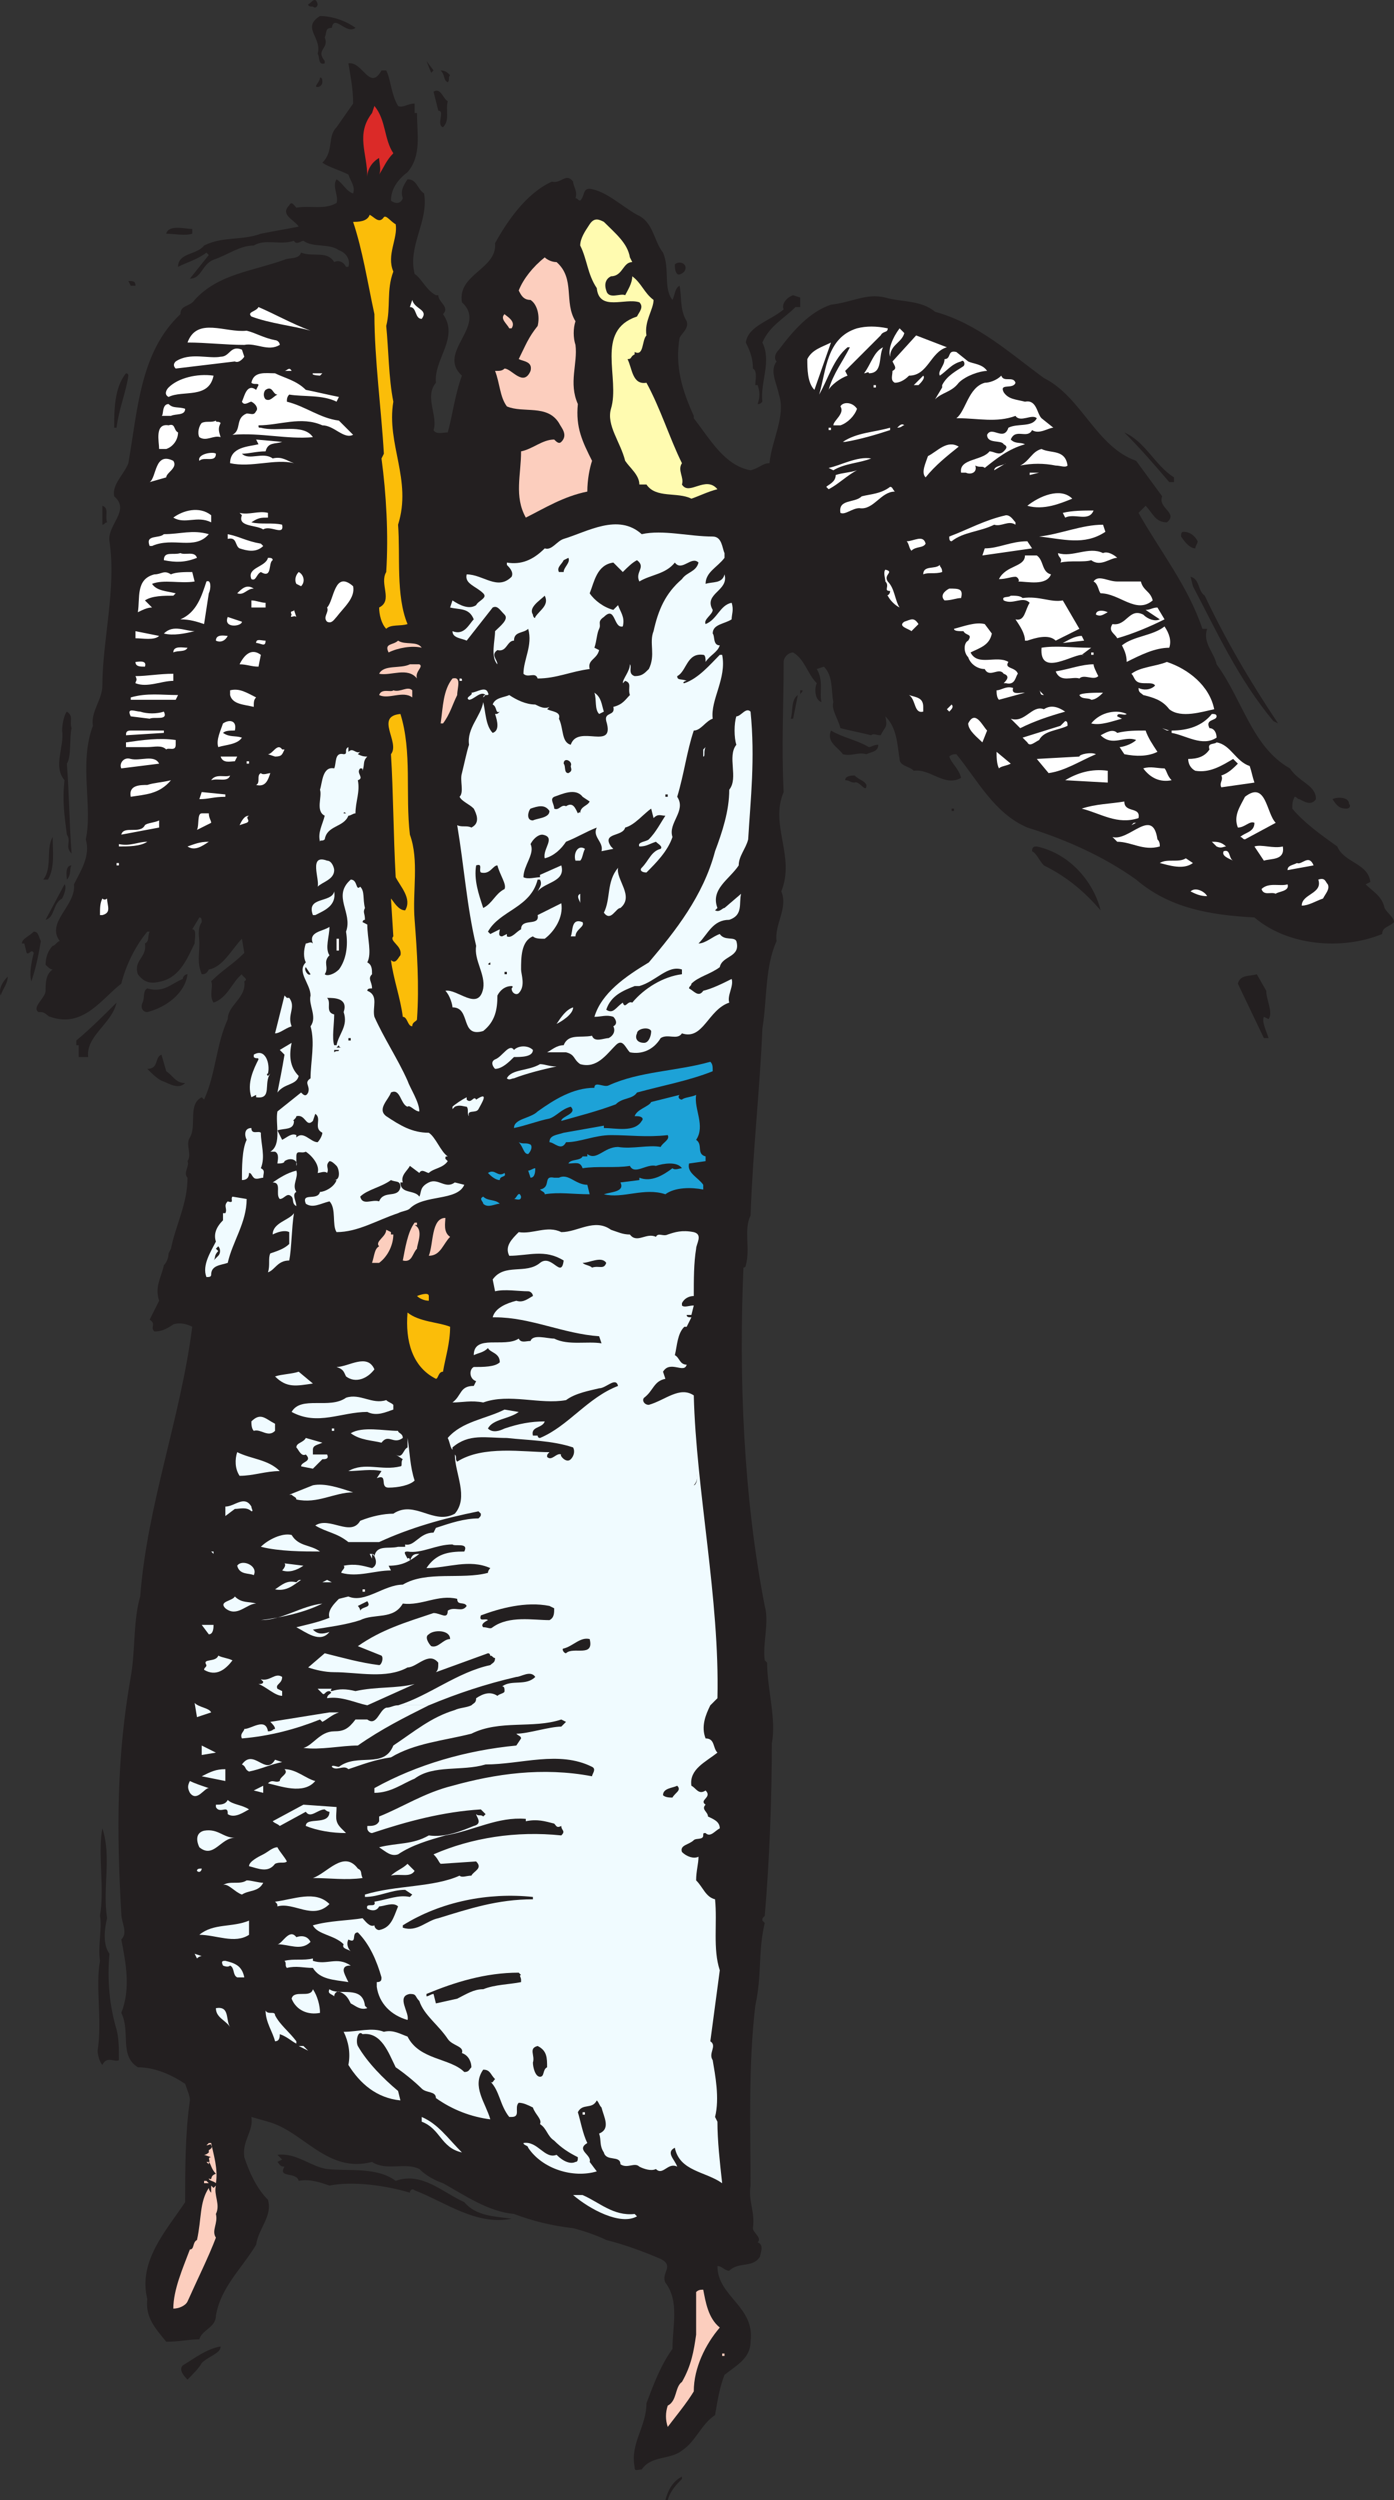 <svg xmlns="http://www.w3.org/2000/svg" width="441.949" height="792.583"><rect width="100%" height="100%" fill="#333333" stroke="none"/><path fill="#231f20" fill-rule="evenodd" d="M100.7 1.333c0 .75-.75 1.5-1.5.75-.75 0-1.5 0-1.5-.75.75 0 2.25-3 3 0m12 7.5c-3 2.25-6.75-4.5-7.5 0-2.25 0-1.5 1.5-2.25 3 1.5 3.75-3 3.75 0 7.5v.75c-2.25.75-1.5-2.25-2.25-3 1.5-5.25-5.25-8.25.75-12 3.75 0 8.25 1.5 11.25 3.75m24 14.25-1.5-3.75 2.25 3zm99.75 378c0 .75-.75.75-.75.75-1.5 34.5 0 72.75 6.75 107.25 1.5 5.25-.75 12 0 17.25l.75.75c0 8.25 3 18 1.5 25.5 0 17.25-.75 37.5-2.25 54.75-.75.75-.75.75-.75 1.5l.75.75c-2.25 9.75-.75 15.75-3 26.25-2.25 19.5-1.5 38.25-1.5 57-.75 5.25 1.5 8.25.75 13.5 0 1.5 3 3 1.5 4.5 2.25.75.75 3.75.75 4.5-2.25 3.75-6.75 1.5-9.75 4.5-1.5 0-2.25-1.5-3.75-1.5 0 9.75 12 12.75 10.5 24 0 5.25-4.5 7.5-8.25 10.5-1.5 3.75-2.25 8.25-3 12.75-4.5 3-6 8.25-10.5 11.25-3.75 3-9.75 1.5-12.75 6-1.5 0-2.25.75-2.25-.75-1.5-7.5 3.75-12.75 3.75-20.25 2.25-6 4.5-12 8.25-17.25 0-7.5 2.25-15-2.25-21-1.5-3 3-5.25-1.5-7.5-5.25-2.25-11.25-4.5-17.25-6-3-1.5-7.5-3-10.5-3.75-6.75-.75-12.75-2.25-18.75-4.5-8.25-.75-15.75-6-22.5-9.75-2.25-.75-5.25-2.25-7.5-4.5-4.5-2.25-10.5.75-15-2.25-14.25 3.75-21.75-9.75-33-12.75l-5.25-1.5c.75 4.5-3 7.5-2.25 12.75 1.5 4.5 3.75 9.75 7.5 13.5 1.5 5.25-3 9-3.75 14.25-4.5 7.5-11.25 13.5-12.75 22.5 0 3.75-4.5 4.5-5.25 7.5-3.75 0-6 .75-10.5.75-3-3.75-6.75-7.5-6-13.5-3-12 6-21.75 12-30.75 0-10.5 0-21.75 1.5-32.25 0-1.5-.75-3-1.5-5.25-4.5-3-9.75-5.25-15-5.25-6-3.75-2.25-11.25-5.25-17.25 3-7.5 1.5-15.75 0-23.25 2.25-2.25 0-5.25 0-8.25-1.5-26.25-1.5-49.5 3-75 1.5-8.25.75-18 3-25.5 2.25-29.25 12.75-56.25 16.5-85.5-1.5-.75-3.75-1.5-6-.75-2.25 1.5-3.75 2.25-6 2.25-1.5-1.5.75-2.25-1.5-3.75l3-6c-1.5-4.5.75-7.5 1.5-11.25h184.5m-184.5 0c.75-.75 1.5-2.25 1.5-3.75l.75-1.5c1.5-7.5 5.25-14.25 5.25-22.5-1.5-1.5.75-3.75 0-5.25 1.5-2.25-.75-5.25.75-7.5 2.25-3.75-.75-10.5 3.75-12.75l.75.75c3.75-8.25 3.75-17.25 7.5-25.5 0-4.5 6-6.75 5.25-12 1.5-.75-.75-1.5-.75-2.25-3 2.25-4.5 7.5-9 9-1.5-2.25 0-5.25-.75-6.75 3.75-3.75 6.75-5.25 10.5-9l-.75-4.5c-3 3-6 9-10.5 9.75-.75 1.5-1.5 1.5-2.25 1.5-1.5-3.75-.75-6-.75-9.75 0-2.25-.75-4.5.75-6.75 0-.75 0-1.5-.75-1.5l-2.25 3.75c1.5 0 .75 3 .75 4.5-2.25 4.5-4.5 10.5-10.5 12-3 .75-5.25.75-7.5-2.25-1.5-4.5 3-5.25 2.25-9.75 1.5-.75.75-2.25 1.5-3.75h-.75c-3.75 4.5-6.75 10.5-8.25 16.5-6 4.5-12 14.25-22.5 10.5-.75 0-1.5-1.5-3-1.5h-.75c-2.25-1.5 2.25-4.5 2.25-6.75s0-5.25 2.25-6.75c-.75 0-1.5-.75-2.25-1.5 0-2.25.75-4.5 2.25-6 .75 0 1.5-1.5 2.25-1.5-4.5-6 5.25-11.25 4.5-18 2.25-4.5 5.25-9 3.75-14.25 2.25-10.5-2.25-24 2.25-36-.75-4.5 3-8.25 3-12.75 0-14.25 4.5-30.75 2.25-45.75-.75-5.25 6.75-9.75 1.5-14.25-.75-3.75 3-6.75 4.5-10.5 3-17.25 3.75-35.25 16.5-47.25 0-3 3-2.25 4.5-4.5 7.5-8.25 18-9 28.5-12.75 1.5-.75 4.5 0 5.25-2.25 3.75 1.5 8.25-.75 10.5 3 1.5-.75 3 0 3.75 1.5h.75c.75-2.25-.75-4.5-3-5.25-3-2.25-8.25-.75-11.25-3-.75 0-2.25 1.5-3 0-4.5 1.5-9-.75-12.75 1.5-4.5 0-8.25 3-12.75 4.5-3.75 1.5-3.75 6-7.5 6l6-7.5-.75-.75c-3 2.25-6 3-9 4.5 0-4.5 6-3.75 8.25-6.75 6-3 12-1.5 18-3.75 3.75-.75 8.25-1.5 12-2.25-1.5-2.25-6-3.75-3-6.75.75-1.5 1.5 0 2.25.75 4.5-.75 9 .75 12.75-1.5.75-2.25-1.5-5.25 0-7.5 2.25 1.5 3 3.75 5.25 4.5.75-2.25-.75-3.75-1.5-6-3-1.5-6-2.25-8.25-3.75 3.75-3.75 1.5-8.25 4.5-11.25l5.25-7.5c0-4.5-.75-8.25-1.5-12.75 4.5-.75 6.75 9 10.5 2.25h1.5c1.5 3 1.5 7.5 3.75 11.25 1.5.75 3-.75 5.25-.75v3h.75c0 6.75 1.5 13.5-3 18.75-3 2.25-5.25 5.25-5.25 9 .75.75 3 1.5 3.75-.75-.75-2.25 0-3.75 1.5-6 3 0 3 3 5.25 4.5 1.5 9-5.25 16.5-3 25.5 2.25 1.5 3.75 5.25 6.75 6.75h.75c0 2.25 3.75 3.75 1.5 6 5.25 7.5-3 14.25-2.25 21.75-3.75 4.5.75 10.5-.75 15 .75 1.5 3 .75 4.5.75 1.5-5.25 2.25-12 4.5-18-8.25-7.5 8.25-15.75 0-23.25-1.5-9 11.25-10.5 10.5-18.75 3.75-6.75 9.75-15.75 18-19.5 3 .75 4.5-3 6.75 0 0 1.5 1.5 3 .75 5.25.75 0 .75.75 1.5.75 1.5-1.5.75-3.75 3-3.75 5.25.75 9.75 5.25 15 8.25 5.25 2.25 5.25 8.25 8.25 12 2.25 5.25 0 11.25 3 15 .75-1.5.75-3.75 2.25-4.5.75 3.75 0 7.5 2.25 11.25.75 2.25-1.5 3.75-2.25 5.25-1.5 9 .75 16.5 4.5 24.75v.75c5.25 6.75 9.75 15 18 16.5 3-.75 3.75-2.25 6-2.25.75-7.5 5.25-15 3-21.75-.75-3.75-3-7.5-.75-10.5-.75-.75-.75-2.25.75-3.75 4.5-6 9.75-12 16.5-14.25 6.75-.75 11.25-3.75 17.25-2.25 5.25 1.5 11.25.75 15.75 4.5 13.5 3.75 23.25 12.75 34.5 21 12 6 16.5 21.75 29.25 26.25l8.25 11.25c-1.5 3.75 5.25 5.25 1.5 8.25-3.75 0-4.5-3-6.75-5.25l-2.25 2.25c6.75 12 15.75 23.25 20.25 36.75h1.5c-1.5 4.5 2.25 7.5 3 11.25 8.25 11.25 11.25 26.25 23.25 33 3 4.5 8.25 5.25 8.25 9.75-1.5 2.25-3.75.75-5.25 0-.75 0-.75-.75-1.5-.75-.75 1.5-.75 2.25-.75 3.75 3.75 4.5 9 8.25 14.25 12 2.25 5.25 9.75 5.25 10.5 11.25l-1.5.75c2.25 2.25 5.25 3.75 6 7.5.75 1.5 3 3 3 4.5-1.5 1.5-3.75 1.5-3.75 3.75-12.75 5.25-30 3.75-40.5-5.25-14.25-.75-27-3-37.5-12-10.5-7.5-22.5-12.75-34.5-16.5-10.5-4.5-15.75-15-22.5-23.25-.75 0-1.5 0-2.25.75.75 2.25 3 3.75 3.75 6.75-5.25 3-9.75-3-15-2.25-1.5-1.5-4.5-1.5-4.5-3.75-.75-4.5-.75-9.75-4.5-13.5.75 3.75 0 3-1.5 6-1.5 0-2.25-.75-3 0-3-.75-6.75-1.5-9.75-2.25-.75-3-3-6-2.25-8.25-.75-3.75 0-8.25-3-11.25l-2.25.75c2.25 3.75.75 7.5 1.5 10.5-2.25-.75-2.25-4.5-1.5-6-3-3-3.75-7.5-7.5-9.75-1.5 0-3 1.5-3 3 0 14.25-.75 26.25 0 41.25-4.5 10.5 3.75 20.25-.75 31.5 2.25 5.25-2.25 10.5-1.5 15.75-3.75 8.25-3 18.75-4.5 27.75-.75 18.75-3 38.25-3.75 59.25-2.25 4.5 0 10.5-1.5 15.75H51.95m90.75-377.25c-.75.75 0 1.5-.75 2.25-1.5-.75-.75-2.25-2.25-3.75 1.5 0 2.25.75 3 1.5m-40.5 2.25c0 .75-.75 1.5-1.5 1.5-1.5 0 .75-1.5.75-3 .75 0 .75.75.75 1.5"/><path fill="#231f20" fill-rule="evenodd" d="M141.95 32.083c-.75 3 .75 6-1.5 8.25-2.25-.75.75-5.25-1.5-5.25l-1.5-6c2.25-1.5 3 2.25 4.5 3"/><path fill="#db2a28" fill-rule="evenodd" d="M124.7 48.583c-2.25 2.25-3 4.5-4.5 6.75.75-1.5 0-3.75 0-5.25-1.5.75-3.75 3-3.75 6 0-7.5-3.75-13.5 1.5-20.25l.75-2.25c3.75 4.5 3 10.5 6 15"/><path fill="#fff" fill-rule="evenodd" d="m180.2 68.083-.75 2.25.75-2.25"/><path fill="#fbbd09" fill-rule="evenodd" d="M121.7 68.833c.75-.75 2.25 1.5 3.75 2.25.75 4.5-3 9.75-.75 15-2.25 6-.75 11.25-2.25 17.25.75 7.5.75 16.5 2.25 24-2.25 13.5 6 24.75 1.5 39 .75 9.75-.75 22.5 3 31.5-2.25.75-5.25 0-6.75 1.5-1.5-1.5-2.25-4.5-2.25-6.75 4.5-2.25 0-7.5 2.25-11.25.75-12 0-24.75-1.5-36l.75-1.5c-.75-13.5-3-30-3-44.25-2.25-10.5-3.75-20.25-6.75-29.25 1.5 0 4.5 0 5.25-2.25 1.5.75 3 3 4.5.75"/><path fill="#fffbb0" fill-rule="evenodd" d="m199.7 81.583.75 1.5c-3 0-3 4.5-6.75 4.5-1.5.75-2.25 2.25-1.5 4.5.75 3 4.5.75 6 1.5.75-1.5 2.25-3.75 2.25-6 3 2.25 3.75 5.25 6.75 7.5 0 3-3 6.75-2.25 11.25-1.5 1.5-.75 6.75-3.75 5.25v.75c-1.5.75-.75 1.5-2.25 1.5 1.5 3 1.5 8.25 6 7.5 4.5 8.25 7.5 18 11.25 25.5-1.5 2.25.75 4.5 0 6.75 2.25 3.75 7.5-3 11.25 1.5-3 .75-6 2.25-8.25 3-4.5-2.25-11.25 0-14.25-4.5h-2.25c0-3-3-5.25-4.5-7.5-1.5-6-6-11.25-4.5-16.5 3-9.75-5.25-24.75 8.25-29.25.75-1.5 2.25-3 .75-4.5-4.5-1.5-12.75 3-13.5-4.5-3-4.5-3-9-5.25-13.5 0-2.25 1.5-4.5 3-6.75s3-1.5 4.5-.75c3.75 3.75 7.5 6.75 8.25 11.25"/><path fill="#231f20" fill-rule="evenodd" d="M60.95 74.083c-2.25.75-6 0-8.25 0 .75-3 6-1.5 8.25-1.5v1.5"/><path fill="#fccebe" fill-rule="evenodd" d="M176.45 83.083c6 5.25 2.25 12.75 6 18.75-.75 2.25-.75 5.25 0 7.5.75 6-2.25 12 .75 18.75-.75 7.5 1.5 12 4.5 18-.75 2.25-1.5 6-1.5 9.75-7.5 1.5-13.5 5.25-19.5 8.25-3.75-6.75-1.5-13.5-1.5-21 3.75-.75 6.75-3.75 10.5-3.75.75.75 1.5 1.5 2.25.75 2.25-2.25 0-4.5-.75-6-3.75-6-11.25-3-16.5-5.25-2.25-3-2.25-7.5-3.75-11.25 1.5 0 2.25 0 3-.75 2.25 0 6 6 8.25.75.75-3-2.25-3-3.75-3.75 2.25-4.5 3-6.75 6-10.5.75-3 0-6.75-2.25-8.25-2.25 0-3-1.5-3.75-3 1.5-3.75 4.5-7.5 8.25-10.5.75.75 2.25 1.5 3.75 1.5"/><path fill="#231f20" fill-rule="evenodd" d="M216.95 86.083s-1.5 1.5-2.25.75-.75-2.25-.75-3c1.5-1.5 4.5 0 3 2.25m-174 4.5h-1.5l-.75-1.5c1.5 0 2.25 0 2.25 1.5m210.75 6.75h-1.5c-3.75 3.75-8.25 6-10.5 11.25 3 6-.75 12.75 0 18.75-.75.75-.75.75-1.5.75.75-2.25.75-3.75 0-6h-.75c0-1.5.75-4.5-.75-5.25 0-3-.75-5.25-2.25-8.25.75-5.25 7.5-6.75 12-10.5-.75-1.5.75-3.75 3-4.5l2.25.75v3"/><path fill="#fff" fill-rule="evenodd" d="M133.7 101.083c-2.25 0-1.5-3.75-3.75-3.75l.75-2.25c.75 3 5.25 3 3 6m-35.25 3.75c-5.25-1.5-12.75-2.25-18.75-4.5-1.5-1.5 1.5-1.5 2.25-3 5.25 2.25 10.5 5.25 16.5 7.5"/><path fill="#fccebe" fill-rule="evenodd" d="M162.2 104.083h-.75c-.75-1.5-3-3-1.5-4.5.75.75 3.75 2.25 2.25 4.5"/><path fill="#fff" fill-rule="evenodd" d="M281.45 104.083c0 1.5-1.5.75-2.25 2.25l-11.25 11.25.75 1.5c-2.25.75-5.25 3-6 4.5 1.5-5.25 4.5-9 6.75-13.5h-.75c-4.5 3.75-6 9.75-9 15 2.25-7.5 2.25-18 12-21 3-.75 6-.75 9.75 0m-194.25 3.75c.75 0 1.5.75 1.5 1.5-3.75 2.25-7.5-.75-11.25 0-6 0-12-.75-18-.75 3-8.25 12-3 18.75-3.75 3 .75 5.25 2.25 9 3m199.5-2.25c-.75 3-4.5 3.75-4.5 7.5-.75-2.25.75-6 3-9l1.5 1.5m-187.5 0 .75.75-.75-.75m201 4.5c-5.25 1.5-6 9-12 9-1.5 1.5-3 2.25-4.5 2.25-1.5-.75-.75-2.25-.75-3.75 1.5-.75.75-1.5 0-3l7.5-8.25 9.75 3.75"/><path fill="#fff" fill-rule="evenodd" d="M258.2 123.583c-2.25-2.25-2.25-6.75-2.25-9.75 1.5-3 4.5-3.75 7.5-5.25l-5.25 15m17.25-5.25c0-.75-.75 0-1.5 0 2.25-3 3-6.75 6-8.25-1.5 3 0 8.25-4.5 8.25m-198-5.25s-1.5 2.25-3 1.5c-6 .75-12.75 1.5-18.75 2.25-.75-.75-.75-1.5 0-2.25 4.5-3 10.5-.75 14.25-1.5 3 0 3-3.75 6.75-2.25l.75 2.25m229.5 1.5c1.5.75 4.5.75 6 3-2.25 0-6.75 1.5-9 3.75-2.25 3-5.25 3-7.5 5.25l2.25-3.75v-.75c1.5-3 4.5-4.5 6.75-6 .75-.75 0-2.25-.75-1.5-3 .75-4.5 3-6.75 4.5-.75-1.5 1.5-3 1.5-5.25 2.25 0 .75-3 3.75-2.25l3.75 3m-214.5 3H90.2c.75 0 1.5-1.5 2.25 0m9 1.5c.75 0-3 0-2.25-.75h3l-.75.75"/><path fill="#231f20" fill-rule="evenodd" d="M40.7 119.083c-.75 5.25-3 10.5-3.75 16.5h-.75c0-5.25 0-12.75 3.75-17.25.75 0 .75.75.75.75"/><path fill="#fff" fill-rule="evenodd" d="M96.95 123.583c3.75.75 6.75 1.5 10.5 2.25l-.75 1.5c-4.5-2.25-10.5-1.5-15-2.25-.75.75-.75 1.5-.75 2.25 6 1.5 10.5 5.25 16.5 6l4.5 4.5c-3 1.5-6-3-9.75-3-6.75-3-13.5 0-20.25 0 0 .75 0 .75.75.75 5.25 1.5 13.5-1.5 16.5 3-8.25.75-16.5-1.5-25.5-.75 3-1.5.75-5.25 4.5-6.75 1.5 0 2.25.75 3-.75.75-.75 0-2.25-1.5-3-.75 0-2.25 1.5-3 0 .75-1.5 1.5-6 4.5-3.75l.75-1.5c0-.75-1.5 0-2.25-.75.75-3.75 4.5-3 7.5-3 3 1.5 6.75 2.25 9.75 5.25m-29.25-4.5c-1.5 7.5-9.75 4.5-14.25 6.75-1.5-.75-.75-2.25 0-3 3-3 9-4.5 14.25-3.75m223.5 3h-1.5l3-3c.75.75-.75 2.25-1.5 3m30.75-.75c-.75 2.25-5.25 0-3.75 3 1.5 2.25 3.75 2.25 6.75 3 3.75-.75 3.75 3.75 5.25 5.25l3.75 3c-1.5 0-4.5 2.25-6.75.75-1.5 3-5.25-.75-6.75 3 1.5 1.5 3 .75 4.5 1.5-5.25 1.5-9 4.5-12.75 7.5-.75-.75-1.5 0-3-.75.75 2.25-1.5 3-3 2.25h-1.5c-.75-4.5 6.75-3.75 9-6.75 1.5 0 3 1.5 4.5 0 .75-.75 1.5-1.5 0-2.25-.75-1.5-5.25 0-5.25-3 1.5-3 5.25 2.25 6.75-2.25 3-1.5 7.5 0 9-3-1.5-1.5-5.25 1.5-6.75-.75-6 2.25-12 .75-18 .75h-.75c3-2.25 3.75-9.75 9-11.25 1.5 0 3.75-.75 5.25-2.25.75 2.25 3.75 0 4.5 2.25m-45 1.5h.75v-.75h-.75v.75"/><path fill="#231f20" fill-rule="evenodd" d="M87.95 125.083c-1.5.75-2.25 2.25-3.75 1.5-.75-.75-.75-2.25 0-3 2.25-1.5 2.25 1.5 3.75 1.5"/><path fill="#fff" fill-rule="evenodd" d="m60.2 125.833-.75.75.75-.75m211.5 3.75c-.75 2.25-3 4.5-5.25 5.25h-2.25c0-1.5 3.75-3.75 2.25-6 .75-1.5 3.75-1.5 5.25.75m-213 0c0 2.25-3 1.5-4.5 2.25h-3c.75 0 0-3.75 2.25-3.75 1.5 1.5 3 .75 5.25 1.5m11.25 4.5c-.75 1.5-.75 2.25 0 4.5-2.25-.75-4.5 1.5-6.75 0-.75-1.5 0-3.75.75-4.5 1.5-.75 3 0 4.5-.75 0 .75.75 0 1.5.75m-13.5 3c0 2.25-1.5 4.5-3.75 5.25h-2.25c0-2.25-1.5-8.25 3-7.5 2.25-.75 1.5 1.5 3 2.25m230.25-2.25c-.75 0-.75.75-2.25.75.75-.75 1.5-1.5 2.25-.75m-4.5 1.5c-4.5 1.5-9.75 3-14.25 3.75h-.75c.75 0 0 0 0 0 4.5-3 9.75-3 15-4.5v.75m-19.5 0h.75v-.75h-.75v.75"/><path fill="#231f20" fill-rule="evenodd" d="M372.2 151.333v1.5h-1.5c-4.5-5.25-9-10.5-14.25-15.75 6.75 3 9.75 10.5 15.75 14.25"/><path fill="#fff" fill-rule="evenodd" d="M89.45 140.083c-2.25.75-4.5 0-5.25 3-3 0-5.25.75-7.5.75 2.25 2.25 6.75-.75 9.75 1.5 3-.75 4.5.75 6.75 1.5-6-1.5-13.5 1.5-20.25 0 0-5.25 6-5.25 9-6l-.75-1.5 8.25.75m214.5 1.5c-3.75 3-7.5 6-10.5 9.75-1.5-1.5 0-4.5.75-6.75 3-1.5 6-5.25 9.75-3m34.5 6c-.75.75-2.25 0-3.75 0-3.75-.75-7.5-.75-11.25 0 3-1.5 3.75-4.5 6.75-5.25 3 1.5 7.5 0 8.25 5.25m-270-3.75c0 3-3.75.75-5.25 2.25-.75-2.25 4.5-3 5.25-2.25m207.75 1.5c-3.75 1.5-8.25 1.5-12 3.75l-1.5-.75c3.75-.75 9-3.75 13.5-3m-221.25.75c1.5 2.25-2.25 3.75-2.25 5.25l-5.25 1.5c2.25-1.5 1.5-9.75 7.5-6.75m260.25 3c0-1.5 3-1.5 3.75-2.25l-3.75 2.25m-43.5 0c-3 1.5-6 4.5-9 6l-.75-.75c.75-.75 3-1.5 3-3.75 2.25-.75 4.5-.75 6.75-1.5m54.75 1.5v-.75h3zm-42.75 5.25c-4.5 0-6.75 6-11.25 5.25-2.25 0-4.5 2.25-6 1.5-.75-4.5 4.5-3 6.75-5.25 3-.75 6-.75 9-3 .75 0 .75.75 1.5 1.5m56.25 2.25c-3.75 1.5-9 3.75-14.25 2.25 3.75-3 10.5-6 14.25-2.25"/><path fill="#231f20" fill-rule="evenodd" d="M33.95 165.583c-.75 0-.75.75-1.5.75v-6c2.25.75.75 3 1.5 5.25"/><path fill="#fff" fill-rule="evenodd" d="M346.7 161.833c-1.5 3.75-6 .75-9 2.25l-.75-1.5c3-.75 6.75-.75 9.75-.75m-279.75 1.5v2.25c-4.5-2.25-8.25.75-12-1.5 3-2.25 8.25-3.75 12-.75m18-.75v1.5c-2.25 0-3 0-5.25 1.5 3 .75 6.75 0 9.75.75.75 3.75-3.75 0-6 1.5-2.25-1.5-8.25-.75-6.75-4.5l-.75-.75c3 .75 6-.75 9 0m237 3v.75c-2.25-1.5-4.5.75-6.75 0-4.5 2.25-9.75 2.25-13.5 5.25-.75 0-.75-.75-.75-1.5 6-2.25 11.25-5.25 18-6.75 1.5 0 2.25 1.5 3 2.25"/><path fill="#f0fbff" fill-rule="evenodd" d="M203.45 169.333c6.75-1.5 15 .75 22.5.75 3 0 3 3.75 3.75 5.25v1.5c-2.25 3-6 4.5-6 8.25 2.25-.75 5.25 0 6-3 1.5 5.25-6.75 6-3.75 11.25 0 1.5-3 3-2.25 4.5 3.75-1.5 4.5-6 8.25-6.75.75 2.25 0 3.75 0 5.25-2.25 1.5-6 1.5-6 4.5.75.75 0 3.75 2.25 3.75-.75 2.25-3 3-4.5 5.25 0-.75 0-2.25-.75-2.25-5.25-.75-5.25 5.25-8.25 6.75 0 1.5 1.5.75 3 1.5-.75 0-1.5.75-.75.75 4.5-1.5 8.25-6 11.25-9h.75c1.5 7.5-3.75 14.25-3 20.25-2.25.75-3.75 3.75-6 3.75-2.25 6.75-3 13.5-5.25 21 3 4.5-3 8.25-1.5 12.75-1.5 4.5-5.25 8.25-8.25 11.25-1.5 0-2.25-.75-1.5-1.5 2.25-2.25 3-5.25 6-6 .75-.75-.75-1.5-1.5-2.25-2.25.75-3 1.5-5.25 1.5-.75-1.5 2.25-1.5 3-2.25 2.25-2.25 3.75-5.25 5.25-7.5-1.5 0-2.25-.75-3.75.75l-.75-3c-2.25 1.5-5.25 5.25-8.25 6-.75 3-7.5 1.5-4.5 6l.75.75-3.75.75c.75-3-3-4.5-1.5-7.5-3.75 1.5-6 3-9.75 4.5-1.5 2.25-3.75 4.5-6.75 5.25-.75-3 3.75-6.75-.75-7.5-1.5 0-3 1.5-3.75 3 1.5 3-2.25 6.75-2.25 10.5 1.5.75 3.75 0 5.25 0v-.75l6.75-3c1.5 5.25-5.25 5.25-7.5 8.25.75-1.5 1.5-2.25.75-3.75h-.75c-2.25 9-12 9.75-15.75 16.5l.75.75 3-1.5c0 .75-.75 2.25.75 2.25l1.5-.75v.75c1.5.75 3-1.5 4.5-2.25 0-3.75 6-.75 5.25-4.5l7.5-3.75c.75 4.5-2.25 9-5.25 11.25-1.5 0-3 0-3.75-.75-3.75 1.5-3.75 6.75-3.75 10.5 0 1.5 1.5 5.25-.75 7.5-.75.75-2.25 0-2.25-1.5.75-.75 0-.75 0-.75-2.25 0-3.75 1.5-4.5 3 0 4.5-.75 8.25-4.5 11.25-7.5 2.25-3.75-7.5-9.75-7.5 0-.75-.75-3.75-2.25-5.25 3.75-.75 10.5 6.75 12-.75.75-4.5-3-9-2.25-13.5-3-12.75-3.75-24.75-6-38.25 1.5.75 3 0 4.5.75 3-1.5 1.5-4.5.75-6-1.5-1.5-3.75-2.25-4.5-3.75 1.5-1.5 0-5.25.75-7.5.75-3 1.5-6.75 2.25-9-.75-5.25 3.75-9 4.5-13.5.75 3 .75 7.5 3 9.75 2.25-.75 1.5-3.75.75-6 .75 0 .75 0 1.5-.75-1.5.75-.75-1.5-2.25-2.25.75-2.25 3.75-2.25 5.25-3 2.25 1.5 5.25 3 8.25 3 1.5.75 3 1.5 4.5.75l-.75.75c1.5.75 4.5.75 3.75 3 1.5 3 .75 7.5 3.75 8.25 2.25-6.75 14.25 2.25 11.25-7.5-.75-3 3-1.5 2.25-4.5 3-.75 3.75-2.25 5.25-3.75-.75-2.25.75-3.75-1.5-4.5l-.75.75c0-1.5 2.25-3.75 2.25-6 .75.75-.75 3 1.5 3.75 2.25 0 3-.75 4.5-2.25 2.25-4.5 0-8.25 1.5-12 1.5-6.75 3.75-12 9-16.5 1.5-2.25 4.5-2.25 5.25-5.25-2.25-2.25-5.25 3-7.5 0-3 3.75-7.5 3.75-11.25 6-1.5-3 2.25-4.5-.75-6.75-1.5.75-3 2.25-4.5 3.75l-3-3c-5.25.75-6 6-7.5 9.75 1.5 2.25 4.5 4.5 7.5 5.25l1.5-1.5c.75 2.25 2.25 3.75 1.5 6.75-3 .75-2.25-6.75-6-3-2.25 1.5-.75 2.25-1.5 3.75s-.75 3.75-1.5 6l1.5.75c-.75 3-3.75 3-3 6-6 .75-10.5 3-16.5 3-.75-2.25-3 0-4.5-1.5 0-4.5 3-9 1.5-14.25-1.5 1.5-4.5.75-4.5 3.75-2.25 0-2.25 3.75-5.25 3-2.25 1.5 0 3 0 4.5-2.25-2.25-.75-7.5-.75-10.5 1.5-1.5 4.5-3.75 3-5.25s-2.25-3-3.75-2.25l-8.25 10.5c-1.5-.75-4.5-.75-4.5-3 3.75 1.5 5.25-2.25 6.75-3.75-1.5-3.75-4.5-3-7.5-3.75l.75-2.25c2.25 1.5 5.25 3 7.5 1.5.75-1.5 3.75-2.25 2.25-3.75-2.25-2.25-6-3-5.25-6 5.25 0 9.75 5.25 14.25.75.75-1.5-.75-3-1.5-3.75v-.75c4.5.75 8.25-.75 12-4.5 2.25.75 3.75-2.25 6-3 7.5-2.25 17.25-8.25 24.75-1.5"/><path fill="#fff" fill-rule="evenodd" d="M350.45 168.583c-6.75 4.5-13.5 2.25-21 1.5 6.75-.75 13.5-3.75 20.25-3.75l.75 2.25m-284.25.75c-4.5 5.25-11.25.75-18 3.75h-.75c-1.5-3.75 3-2.25 4.5-3.75 5.25 0 9-1.5 14.25 0"/><path fill="#231f20" fill-rule="evenodd" d="M379.7 171.583c0 .75-.75 1.5-.75 2.25-1.5 0-3-1.5-4.5-3.75 0-.75 0-1.5.75-1.5 2.25 0 3.75 1.5 4.5 3"/><path fill="#fff" fill-rule="evenodd" d="m82.7 172.333.75.75c-2.25 2.25-5.25 1.5-7.5.75-1.5-.75-.75-3.75-3.75-3v.75-2.25c3.75.75 6 2.25 10.5 3m210.75 0c-.75 1.5-3 .75-4.5 2.25-.75-.75-.75-2.25-1.5-3 2.25 0 5.25-2.25 6 .75m33.75 1.5-15.75 2.25.75-2.25c4.5 0 8.25-2.25 13.5-2.25l1.5 2.25m27 3c-2.25 0-5.25 3-8.25.75-2.25.75-6.75 0-9.75.75.75-1.5-.75-1.5-.75-3 4.5 1.5 9.75-2.25 14.25 0 1.5-.75 3.75.75 4.5 1.5m-291.75 0c-3.75 1.5-6.75 1.5-10.5.75 0-3 3-1.5 5.25-2.25 1.5.75 4.5-.75 5.25 1.5m270.75 5.25c-1.5 3.75-7.5 2.25-10.5 2.25.75 0 0-1.5-.75-1.5-1.5 0-3 .75-5.25.75 2.25-4.5 8.25-3.75 8.25-7.5h3.75c2.25 1.5 1.5 5.25 4.5 6m-246.75-4.5c-1.5.75 0 6-3.75 3.75-1.5.75-1.5 3-3 2.25-1.5-3.75 4.5-3.75 5.25-6.75.75 0 1.5 0 1.5.75"/><path fill="#231f20" fill-rule="evenodd" d="M178.7 181.333h-1.5c-.75-1.5.75-2.25 1.5-3.75l1.5-.75c.75 1.5-1.5 3-1.5 4.5"/><path fill="#fff" fill-rule="evenodd" d="M298.7 181.333c-2.25.75-4.5 0-6 .75 0-3 3.75-1.5 5.25-3 0 .75.75.75.75 2.25m-17.25 3c2.25 2.25 2.25 6 3.75 8.25-1.5-.75-3-2.25-3.75-3.75-.75 0 .75 0 .75-1.5-2.25 0 0-1.5-1.5-3 0-.75-.75-3 0-3.75 3 .75-.75 1.5.75 3.75m-220.5-3 .75 3c-4.5.75-9.75-.75-13.5.75 1.5 2.25 4.5 2.25 7.5 3l-.75.75c-3 0-6.75 0-9 1.5l2.25 2.25c-1.5 0-3 .75-4.5 1.5.75-4.5-.75-10.5 5.25-12 2.25 0 3-1.5 5.25 0 1.5-.75 4.5-.75 6.75-.75m34.5 4.5-1.5-.75c-.75-1.5 0-3 .75-3.75 1.5.75 2.25 3 .75 4.5"/><path fill="#231f20" fill-rule="evenodd" d="M381.95 188.833c6.75 14.25 14.25 27 23.25 40.5l-1.5-.75c-11.25-13.5-18-28.5-25.5-42.75l-.75-3c3 .75 2.25 4.5 4.5 6"/><path fill="#fff" fill-rule="evenodd" d="M354.2 184.333h7.5c.75 3 3 3 3.75 6-5.25 4.5-10.5-2.25-16.5-2.25-.75-.75-.75-3-2.25-3.75 1.5-2.25 4.5 0 7.5 0m-288 3.75-1.5 9.75c-2.25-.75-4.5-1.5-7.5-1.5 5.25-2.25 6.75-7.5 8.25-12 1.5-.75 1.5 2.25.75 3.75m45.75-2.25c.75 3.75-3 6.75-5.25 9.75-.75.75-1.5 2.25-3 1.5-1.5-1.5.75-3 0-4.5 2.25-2.25 2.25-12 8.25-6.75m-31.5.75c-2.25 0-3 2.25-5.25 1.5 1.5-1.5 3-3 5.25-1.5m224.25 3c-1.5 0-3 .75-5.25.75-1.5-1.5 0-3 1.5-3.75 3 0 4.5 0 3.75 3m19.5 0c5.25-.75 9 1.5 12.75.75l5.25 9-7.5 3.75c-2.25-2.25-6.75-.75-9 0h-.75c0-2.25-1.5-4.5-3-6.75 3 .75 3-3 4.5-5.25-2.25-2.25-5.25.75-8.25-.75-.75-1.5 1.5-.75 2.25-1.5 1.5 0 3 0 3.75.75"/><path fill="#231f20" fill-rule="evenodd" d="M169.7 195.583c0 .75-.75 0-.75-.75-1.5-2.25 2.25-4.5 3.75-6 1.5 3-1.5 4.5-3 6.75"/><path fill="#fff" fill-rule="evenodd" d="M84.2 191.083v1.5h-4.5v-2.25c1.5 0 3 .75 4.5.75m285 5.25c-4.5 2.25-9.75 4.5-15 6-.75-1.5-3-2.25-1.5-4.5 4.5.75 5.25-5.25 9.75-3 1.5 1.5 3.75 2.25 5.25 1.5l-4.5-3c1.5 0 2.25-.75 3.75-.75l2.25 3.75m-275.25-.75c-.75-.75-2.25.75-1.5-.75-.75-1.5.75-.75.75-1.5l.75 2.25m257.25-1.5c-1.5.75-2.25 1.5-3.75.75 0-1.5 2.25-1.5 3.75-.75m-274.5 3c0 1.5-6 2.25-4.5-1.5l4.5 1.5m214.5.75-2.25 2.25c-.75-.75-4.5-1.5-2.25-3 2.25-.75 3-1.5 4.5.75m23.25 3c-.75 3.75-3.75 4.5-6.75 6 2.25 4.5 8.25.75 12 3-1.5 2.25 2.25 1.5 3 3.75-.75.75-.75 3.75-3.75 3h-.75c.75-.75 2.25-2.25 0-3-1.5-2.25-4.5 1.5-6-1.5-2.25 0-4.5-1.5-5.25-3.75-1.5-1.5-1.5-4.5 0-5.25 1.5-2.25-.75-1.5-1.5-3-1.5 0-3 0-3-.75 3-.75 6.75-2.25 9.75-1.5l2.25 3m56.25 4.5c-4.5 0-9 2.25-13.5 4.5 0-2.25-.75-3.75-1.5-5.25 3.75-3 9.75-3 13.5-6 1.5 2.25 2.25 4.5 1.5 6.75m-309-5.25c-3 .75-6.75 1.5-9.75.75 3-3 6.75-.75 9.75-.75m-11.25 1.5c-1.5 1.5-5.25.75-7.5.75v-2.25l7.5 1.5m286.5 2.25c1.5-.75 3.75-2.25 6-2.25l.75 1.5-6.75.75m-264.75-2.25c-.75 1.5-2.25 2.25-3.75 1.5 0-2.25 3-1.5 3.75-1.5m12 1.5c0 2.25-1.5.75-3 .75 0-1.5 1.5-.75 3-.75"/><path fill="#fccebe" fill-rule="evenodd" d="M133.7 205.333c-3-.75-7.5 0-10.5 1.5-1.5-3 1.5-2.25 3-3.75 2.25 1.5 6 0 7.5 2.25"/><path fill="#fff" fill-rule="evenodd" d="m345.95 205.333-3 2.25h.75c-3-.75-14.25 7.5-13.5-2.25 4.5-.75 9.75 0 15 0h.75m-286.5 0c-.75 1.5-3 .75-4.5 1.5 0-2.25 3-1.5 4.5-1.5m22.5 6c-2.25 0-3.75-.75-6-.75 1.5-3 3.75-5.25 6.75-3l-.75 3.75m264-3.75h.75v-.75h-.75v.75m-300 3.75c-1.5 0-3 0-3-1.5.75 0 3.75-.75 3 1.5m339 13.5c-3.75.75-10.5 3-14.25 0-2.25-3-5.25-3.75-8.25-4.5-.75-.75-1.5-.75-1.5-2.25 1.5.75 3.75.75 5.25-.75-.75-1.5-4.5 0-6-1.5-.75-.75-.75-1.5-1.5-2.25 3-2.25 7.5-2.25 11.25-3.75 6.75 2.25 13.5 7.5 15 15"/><path fill="#fccebe" fill-rule="evenodd" d="M132.95 210.583c1.5.75-1.5 2.25-.75 4.5-3-3.75-8.25-.75-12-1.5 1.5-3 6.75-1.5 9.75-3h3"/><path fill="#fff" fill-rule="evenodd" d="M348.2 214.333c-1.5 1.5-4.5-.75-6 .75-2.25-.75-6 1.5-7.5-2.25 4.5-.75 8.25-2.25 12-2.25 0 .75.75 2.25 1.5 3.75m-267.75-1.5 1.5.75-1.5-.75m-25.5 2.25v.75c-3.75 0-8.25 2.25-12 .75 0-.75.75-.75 0-2.25 3.75 0 7.5-.75 12-.75v1.5"/><path fill="#fccebe" fill-rule="evenodd" d="M144.95 220.333c-1.5 3-2.25 6-4.5 9h-.75c.75-5.25.75-10.5 3.75-14.25 3-.75 1.5 3 1.5 5.25"/><path fill="#fff" fill-rule="evenodd" d="M146.45 215.833h-.75v-.75c.75 0 .75 0 .75.75m177.75 3.75h.75l-8.25 2.25c-.75-.75-.75-2.25-.75-3 1.5 0 3-1.5 5.25-.75-.75 2.25 2.25 1.5 3 1.5m-243 1.5c-.75.75-.75 1.5-.75 3-3-.75-6.75-.75-7.5-3.75v-1.5c3-.75 5.25.75 8.25 2.25"/><path fill="#fccebe" fill-rule="evenodd" d="M130.7 218.833v2.25c-3-2.25-7.5.75-10.5-.75.75-2.25 3.75-.75 4.5-1.5 2.25.75 4.5-1.5 6 0"/><path fill="#f0fbff" fill-rule="evenodd" d="M154.7 219.583c.75 1.5-1.5 0-1.5 1.5l.75-.75c-1.5-1.5-3.75 1.5-5.25 1.5-1.5-.75 1.5-1.5.75-2.25 1.5 0 4.5-2.25 5.25 0"/><path fill="#fff" fill-rule="evenodd" d="M330.95 220.333c-1.5 0-.75-.75-1.5-1.5l1.5 1.5"/><path fill="#231f20" fill-rule="evenodd" d="M254.45 218.833c0 .75-.75.75-.75 1.5v-1.5h.75"/><path fill="#fff" fill-rule="evenodd" d="M349.7 219.583c-.75.75-2.25 2.25-3.75 2.25-.75-.75-3 0-3.75-1.5.75-.75 5.25-.75 7.5-.75"/><path fill="#f0fbff" fill-rule="evenodd" d="m191.45 225.583-1.5.75c-1.5-1.5-.75-4.5-1.5-6.75 2.25 1.5 2.25 3.75 3 6"/><path fill="#fff" fill-rule="evenodd" d="M55.7 221.833H41.45v-.75c5.25-1.5 9.75-.75 15-.75l-.75 1.5"/><path fill="#231f20" fill-rule="evenodd" d="M250.7 227.833c.75-2.25 0-6 2.25-7.5l-1.5 7.5h-.75"/><path fill="#fff" fill-rule="evenodd" d="M292.7 224.083v1.5c-3 .75-2.25-3.75-4.5-5.25 2.25.75 4.5.75 4.5 3.75m8.25 1.5-.75-.75 1.5-1.5c.75.75 0 1.5-.75 2.25m36.75 0c-5.25 1.5-9.75 3-14.25 5.25l-3-3c4.5 1.5 6.75-4.5 10.5-3 2.25-1.5 4.5-.75 6.75.75"/><path fill="#231f20" fill-rule="evenodd" d="M22.7 230.833c-.75 3 0 9-1.5 11.25.75 9.75.75 18.75 1.5 28.5-2.25-2.25 0-3.75-1.5-6-.75-6-1.5-10.5-.75-17.25-3.75-4.5 0-10.5-.75-15.75 0-2.25.75-5.25 1.5-6 2.25 1.5.75 3 1.5 5.25"/><path fill="#fff" fill-rule="evenodd" d="M51.95 225.583c1.5 3-3 1.5-4.5 2.25l-6-.75c-1.5-3 1.5-1.5 3-1.5 2.25.75 5.25.75 7.5 0"/><path fill="#f0fbff" fill-rule="evenodd" d="M237.95 225.583c1.5 15 0 27.75-.75 40.5-.75 3-3 5.25-3 8.25-3 4.5-9 7.5-6.75 13.5l-.75.75c1.5.75 2.25-.75 3-.75l5.25-4.5c-.75 3 .75 6.75-3.75 8.25-5.25 0-6.75 4.5-9.75 7.5 2.25 0 4.5-2.25 6.75-3 1.5 2.25 4.5.75 5.25 2.25 1.5 5.25-4.5 4.5-5.25 8.25-3 2.25-6.75 3-9 5.25 0 .75-.75.75-.75 1.5 1.5.75 3 3 4.5.75 3-.75 6-2.25 9-3.75.75 2.25-1.5 5.25-.75 7.5-6.75 2.25-8.25 12-15 9.75-1.5 2.25-4.5 0-6.75 1.5-2.25 3.75-6 5.25-9.75 4.5-1.5-1.5-2.25-4.5-4.5-2.25-3 3-6 7.5-11.25 6-2.25-1.5-1.5-3-4.5-3.75h-6c1.5-.75 3-2.25 5.25-2.25 1.5-3.75 5.25-2.25 9-3 .75 2.25 3.75.75 5.25.75 1.5-.75 2.25-2.25 1.5-3.75 1.5-.75.75-2.25 0-3-2.25-.75-3.75 0-6 0 2.25-7.5 9.75-12.75 17.25-17.25 8.25-9.75 17.25-21 21-35.25 2.25-6 4.5-12.75 4.5-19.5 3-3.75-.75-10.5 2.25-14.25-.75-2.25-.75-6.75 0-9 1.5 0 3-3 4.5-1.5"/><path fill="#fff" fill-rule="evenodd" d="M357.2 226.333c-.75.75-3-.75-3 .75l1.5.75c-3 .75-6.75 2.25-9.75 1.5 3-3.75 8.25-4.5 11.25-3"/><path fill="#fbbd09" fill-rule="evenodd" d="M129.95 264.583c3 8.25.75 18 1.5 27 .75 9.75 1.5 21 .75 31.5 0 .75-1.5.75-1.5 2.25-1.5 0-1.5-3-3-3-.75-6-3-12-3.75-18 1.5 1.5 2.25-.75 3-1.5.75-3-3.75-4.5-2.25-6l-.75-12c.75.75 2.25 3.75 4.5 3.75 2.25-3.75-1.5-7.5-3-10.5-.75-13.5-.75-27-1.5-39 3-3.75-5.25-12 3-12.75 3.75 12 1.5 25.5 3 38.25"/><path fill="#fff" fill-rule="evenodd" d="M385.7 227.083c0 1.5-3.75.75-2.25 3.75 1.5 0 2.25 1.5 2.25 3-4.5 3-9.75-.75-14.25-1.5v-.75c5.25 0 9.75-1.5 12.75-5.25.75 0 1.5 0 1.5.75m-72.75 4.5-1.5 3.75c-1.5-1.5-4.5-3.75-4.5-6 2.25-4.5 4.5.75 6 2.25m-238.5 0c-1.5 0-3 0-3.75.75 2.25 1.5 3.75.75 6 1.5-1.5 2.25-5.25 2.25-7.5 3-.75-2.25.75-5.25 1.5-7.5 2.25-1.5 4.5-.75 3.75 2.25m264-1.5c-3 1.5-7.5 1.5-9 4.5-1.5.75-3 2.25-3.75.75l-1.5-1.5 12-3.75 1.5-1.5c.75 0 .75.75.75 1.5m32.25 1.5-2.25-.75 1.5.75zm-318.75 0v.75l-12 .75c0-.75 0-1.5 1.5-1.5h10.5m315 6.75c-3 1.5-6.75 1.5-10.5.75l-1.5-2.25c.75 0 3.75-.75 5.25-2.25-3.75-1.5-7.5 2.25-11.25-1.5 1.5-.75 3.75-2.25 5.25-.75 3-.75 6-.75 9-.75.75 2.25 2.25 4.5 3.75 6.75"/><path fill="#231f20" fill-rule="evenodd" d="M275.45 236.833c.75 0 1.5-.75 3-.75 0 2.25-2.25 2.25-3.75 3-3-.75-4.5.75-7.5 0-1.5-2.25-5.25-3.75-3.75-7.5 3.75 2.25 8.25 3 12 5.25"/><path fill="#fff" fill-rule="evenodd" d="M55.7 236.083c0 2.25-2.25.75-3 1.5-1.5-1.5-3.75-.75-6-.75h-6.75v-1.5c5.25-.75 10.5-1.5 15.75-.75v1.5m340.5 6.75c.75 2.25.75 3 1.5 5.25l-10.5 1.5c-.75-1.5.75-2.25 0-3.75 2.25-.75 3.75-2.25 5.25-3.75l-1.5-1.5c-3.75 2.25-7.5 4.5-12 3.75-1.5-.75-2.25-2.25-2.25-3.75 3 0 5.25-.75 6.75-3-.75-2.25 1.5-1.5 2.25-2.25 4.5.75 6 6 10.5 7.5m-306-5.25c-.75 1.5-.75 2.25-3 2.25l-2.25-.75c1.5 0 3-3.75 4.5-1.5h.75"/><path fill="#f0fbff" fill-rule="evenodd" d="M110.45 238.333c1.5-1.5 2.25.75 3.75 0l-.75.75c1.5.75 2.25.75 3 .75-1.5 1.5-.75 2.25-1.5 4.5 0-.75 0-.75-.75-.75-1.5 1.5 1.5 3-.75 3.75.75 3.75-.75 6.75-.75 10.5-.75 0-1.5.75-2.25.75-1.5 3.75-6.75 3-7.5 7.5-.75.75-1.5 0-1.5.75-.75-3 .75-5.25 1.5-8.25-3-1.5-.75-6-1.5-8.25.75-2.25.75-7.5 4.5-6.75.75-1.5 0-5.25 3-4.5 1.5 0 0-1.5 1.5-2.25v1.5m112.5 1.5v-2.25l.75-.75c-.75 1.5 0 3-.75 3"/><path fill="#fff" fill-rule="evenodd" d="m115.7 238.333.75.75-.75-.75m204.75 3.75c-1.5.75-3 .75-3.75 1.5-.75-1.5-.75-3.75-.75-5.25l4.5 3.75m27-3c-5.25 2.25-9.75 5.25-15 6l-3.75-4.5 13.5-.75c0-.75 3.75-1.5 5.25-.75m-273 2.25c-1.5 0-3.75.75-4.5-1.5h5.25l-.75 1.5m-24 .75-12 1.5c-.75-1.5.75-3.75 3-3 3 .75 7.5-1.5 9 1.5"/><path fill="#231f20" fill-rule="evenodd" d="M180.95 242.833c0 .75.75 1.5-.75 2.25-1.5 0-.75-2.25-1.5-3 0-2.25 3-.75 2.25.75"/><path fill="#fff" fill-rule="evenodd" d="M78.2 242.083h.75v-.75h-.75v.75m293.25 5.25c-3.75.75-6.75-.75-9-3.75 2.25-.75 4.5 0 6.75 0 .75.75.75 2.25 2.25 3.75m-20.25.75-13.5-.75c3.75-2.25 8.25-3.75 13.5-3v3.75m-265.5-3c-.75 2.25-1.5 4.5-4.5 3.75 1.5-.75 0-3 1.5-3.75.75.75 2.25 0 3 0m-12.75.75c-.75 2.25-3.75.75-6 1.5 1.5-2.25 4.5-.75 6-1.5"/><path fill="#231f20" fill-rule="evenodd" d="M274.7 248.833c0 3-2.25-1.5-3.75-.75-1.5 0-1.5-.75-3-.75 0-1.5 2.25-1.5 3-1.5 1.5 1.5 3 1.5 3.75 3"/><path fill="#fff" fill-rule="evenodd" d="M54.2 247.333c-3.75 4.5-8.25 4.5-12.75 5.25-.75-3.75 3-3.75 5.25-3.75 2.25-.75 4.5-.75 7.5-1.5m17.25 5.25c-3.75 0-5.25.75-8.25.75l.75-2.25 7.5.75v.75"/><path fill="#231f20" fill-rule="evenodd" d="M186.95 254.083c-.75 1.5-3 1.5-3 3.75 0-.75-.75 0-.75 0-.75-1.5-1.5-3.75-3.75-2.25-1.5-.75-2.25 1.5-3.75.75 0-1.5-1.5-3 0-3.75 2.25-.75 6.75-3 9 0l2.25 1.5"/><path fill="#fff" fill-rule="evenodd" d="m404.45 260.833-9.75 5.25c-.75 0-.75-.75-1.5-.75 1.5-1.5 4.5-1.5 4.5-4.5-1.5-.75-3 1.5-5.25 1.5-1.5-3.75.75-6.75 2.25-9.75 6.75-5.25 6.75 5.25 9.75 8.25"/><path fill="#231f20" fill-rule="evenodd" d="M210.95 252.583h.75v-.75h-.75v.75m216.75 2.25c.75.75 0 1.5-.75 1.5-2.25 0-3-.75-4.5-3 1.5-.75 5.25-.75 5.25 1.5"/><path fill="#fff" fill-rule="evenodd" d="M360.95 259.333c-6.75 2.25-12-1.5-18-3 4.5-1.5 9-1.5 13.5-2.25 0 3.75 5.25 1.5 4.5 5.25"/><path fill="#231f20" fill-rule="evenodd" d="M174.2 257.083c0 2.25-3.75 2.25-5.25 3-2.25 0-1.5-3-.75-3.75 2.25-.75 4.5-1.5 6 .75m127.5 0h.75v-.75h-.75v.75m-192 .75h-.75s0-.75.75 0"/><path fill="#fff" fill-rule="evenodd" d="M66.2 257.833c0 1.5.75 2.25.75 3l-4.5 2.25c.75-1.5 0-5.25 1.5-5.25h2.25m12.75.75c-1.5.75.75 1.5-.75 2.25l-2.25.75c.75-1.5 1.5-3 3-3m-28.5 3.75-12 2.25c.75-3 6 0 7.5-3 .75-.75 3-.75 4.5-1.5v2.25m308.25-.75.75-.75h.75zm9 6.75c-5.25 1.5-9-1.5-13.5-1.5l-1.5-1.5c5.25 1.5 12.75-9.75 14.25.75.75.75.75 1.5.75 2.25"/><path fill="#231f20" fill-rule="evenodd" d="M16.7 265.333c0 4.5.75 9.75-1.5 13.5h-1.5c3-3.75.75-9.75 3-13.5"/><path fill="#fff" fill-rule="evenodd" d="M388.7 268.333c-.75 0-1.5.75-3 0l-1.5-1.5c1.5 0 3 0 4.5 1.5m-342-1.5c-2.25 1.5-6 1.5-9 1.5v-.75c3.75.75 6-.75 9-.75m19.5 0c-2.25 1.5-4.5 3-6.75 1.5 2.25-.75 3.75-1.5 6.75-1.5"/><path fill="#231f20" fill-rule="evenodd" d="M348.95 288.583c-5.25-6-10.5-10.5-18-14.25-1.5-1.5-2.25-3.75-3.75-4.5 0-1.5.75-1.5 1.5-1.5 10.5 2.25 18 11.25 20.25 20.25"/><path fill="#fff" fill-rule="evenodd" d="M406.7 268.333c.75 4.5-3.75 3.75-6 4.5l-3-4.5c2.25-.75 6 .75 9 0"/><path fill="#f0fbff" fill-rule="evenodd" d="M185.45 269.083c-.75 1.5-.75 3-1.5 3.75h-1.5c-.75-2.25.75-5.25 3-3.75"/><path fill="#fff" fill-rule="evenodd" d="M390.95 272.833c-1.5-.75-3.75-1.5-3-3 2.25-.75 1.5 2.25 3 3m-12.75.75c-3 2.25-7.5.75-10.5 0 2.25-1.5 6 0 8.25-1.5l2.25 1.5m38.25.75-8.25 1.5c0-1.5 1.5-1.5 3-2.25 1.5.75 3.75-3 5.25.75"/><path fill="#f0fbff" fill-rule="evenodd" d="M105.95 275.833c0 3-3.75 3.75-5.25 5.25.75-2.25-3-10.5 3-8.25 1.5 0 2.25 2.25 2.25 3"/><path fill="#231f20" fill-rule="evenodd" d="M22.7 274.333c-.75.75 0 3-1.5 4.5 0-.75-.75-4.5 1.5-4.5"/><path fill="#fff" fill-rule="evenodd" d="M36.95 274.333h.75v-.75h-.75v.75"/><path fill="#231f20" fill-rule="evenodd" d="M152.45 276.583c3 .75 3.75-2.25 5.25-2.25.75 3 3 6 2.25 7.5-3 1.5-3.75 4.5-6.75 6-1.5-4.5-3-9-2.25-13.5 2.25-.75.75 1.5 1.5 2.25"/><path fill="#f0fbff" fill-rule="evenodd" d="M196.7 287.833c-1.5 0-3 4.5-5.25 1.5 2.25-4.5.75-9.75 4.5-14.25-.75 3.75 5.25 9 .75 12.75"/><path fill="#fff" fill-rule="evenodd" d="M420.95 280.333c.75 1.5-.75 3-1.5 4.5-2.25.75-4.5 2.25-6.75 2.25 0-3.75 6.75-3.75 5.25-8.25 2.25-.75 2.25.75 3 1.5"/><path fill="#f0fbff" fill-rule="evenodd" d="M114.2 281.083c1.5 1.5.75 3.75 1.5 6.75-.75 1.5 0 1.5 0 3.75-.75 0-.75.75-.75.75l1.5.75c0 4.5 1.5 9 0 12 1.5.75 1.5 2.25 1.5 3.75-1.5 1.5 0 2.25 0 4.5-.75 0-1.5 0-1.5.75 3.75 1.5 1.5 5.25 2.25 8.25 3 6.75 7.5 13.5 10.5 20.25.75 2.25 3.75 6.75 3.75 9.75-1.5 0-3-2.25-3.75-1.5-2.25-.75-2.25-6-5.25-4.5-.75 2.25-4.5 5.25-1.5 7.5 4.5 3 8.25 5.25 13.5 5.25 2.25 1.5 3.75 6 6 7.5-.75 0-.75 0-.75.75l.75.75c-1.5 2.25-4.5 2.25-6 3.75-.75 0-2.25-1.5-3 0l-3-2.25c-.75 1.5-3 3-2.25 5.25h-.75c0 3.75 4.5 2.25 6 4.5.75-1.5 0-3 3-4.5s5.25 2.25 8.25 0l3 .75c-2.25 5.25-12.75 3-17.25 7.5-.75.75-2.25.75-3.75 1.5-6.75 2.25-12.75 6-19.5 6-1.5-2.25 0-7.5-2.25-9.75-3 .75-5.25 2.25-7.5.75-1.5-3.75 3.75-.75 4.5-3.75 1.5 0 4.5-1.5 5.25-3.75h-.75c2.25 0 1.5-3.75.75-4.5s-1.5-1.5-2.25-1.5c-1.5 1.5 0 2.25-.75 3.75-.75-.75-2.25 0-3 0 .75-2.25-1.5-5.25-3.75-6.75-1.5.75-3-.75-3 1.5v3c.75-1.5-1.5-3-3.75-1.5 0 .75-1.5.75-2.25.75 0-.75.75-3-.75-3.75h-1.5c3.75-2.25 1.5-9 2.25-12.75l7.5-6c.75.75 1.5 1.5 2.25 0 .75-2.25-1.5-3 .75-4.5 0-5.25 1.5-11.25 0-16.5 2.25-3-.75-6.75 0-9.75 0-3.75-4.5-7.5-1.5-10.5-.75-1.5-.75-3.75 0-6 .75 0 1.5-.75 2.25 0-1.5-3.75 3-3.75 5.25-5.25 0 3-1.5 6.75 0 9-2.25 2.25 0 3.75-1.5 6 .75.75 3 0 4.5-1.5 2.25-3 3-7.5 2.25-12 2.25-6-4.5-11.25 1.5-16.5 2.25 0 1.5 3.75 3 2.25"/><path fill="#fff" fill-rule="evenodd" d="M404.45 283.333c-1.5-.75-3.75.75-4.5-1.5 2.25-2.25 6-.75 8.25-1.5.75 2.25-3 2.25-3.75 3"/><path fill="#231f20" fill-rule="evenodd" d="M19.7 284.833c-3 1.5-2.25 6-5.25 6.75l6-11.25c.75.75 0 3-.75 4.5"/><path fill="#fff" fill-rule="evenodd" d="M382.7 284.083c-2.25 0-3.75-.75-5.25-1.5 1.5-1.5 4.5 0 5.25 1.5"/><path fill="#f0fbff" fill-rule="evenodd" d="M99.95 290.083h-.75c-2.25-6 6-3.75 6.75-7.5.75 4.5-3 6-6 7.5m84-3.75c0-.75-1.5-2.25 0-3v3"/><path fill="#fff" fill-rule="evenodd" d="M33.95 284.833c0 2.25 1.5 4.5-1.5 5.25h-.75c0-2.25 0-3.75.75-5.25.75.75 1.5 0 1.5 0"/><path fill="#f0fbff" fill-rule="evenodd" d="M184.7 292.333c.75 1.5-2.25 2.25-2.25 4.5h-1.5c.75-1.5 0-6 3.75-4.5"/><path fill="#231f20" fill-rule="evenodd" d="M12.95 298.333c-.75 4.5-1.5 8.25-3 12.75-.75-2.25 0-6 .75-9-.75-1.5-1.5.75-2.25 0l-.75-3h-.75c0-1.5 2.25-2.25 3.75-3.75 1.5 0 1.5 1.5 2.25 3"/><path fill="#fff" fill-rule="evenodd" d="M106.7 297.583h.75v3.75h-.75v-3.75"/><path fill="#231f20" fill-rule="evenodd" d="M155.45 305.833c-1.5 0 0-.75 0-.75v.75m-57 3c-.75.75-2.25-1.5-1.5-2.25l1.5 2.25m117.75-1.5v1.5c-6 .75-12 4.5-15.75 9-1.5-.75-2.25 2.25-3 0-2.25 1.5-3 3.75-5.25 2.25 1.5-4.5 5.25-6 9-7.5h1.5c5.25-1.5 9-6.75 13.5-5.25m-156.75 1.5c-.75 6-6.75 10.5-12.75 12-1.5 0-2.25-1.5-1.5-3s0-3.75 1.5-4.5c5.25 1.5 7.5-1.5 11.25-3 0-.75.75-1.5 1.5-1.5m100.5 0h.75v-.75h-.75v.75m241.5 5.25c0 3 2.25 6.75.75 9l-1.5-.75c-.75 1.5.75 4.5 1.5 6.75h-1.5l-8.25-17.25c.75-3 3.75-2.25 6-3l3 5.25m-399-4.5c0 2.25-1.5 3.75-2.25 6-.75-2.25.75-4.5 2.25-6"/><path fill="#f0fbff" fill-rule="evenodd" d="M91.7 316.333c2.25 3-.75 5.25.75 9-2.25.75-3.75 2.25-5.25 2.25l3-12 .75.75h.75"/><path fill="#231f20" fill-rule="evenodd" d="M108.95 320.833c1.5 4.5-1.5 6.75-2.25 10.5h.75s0 .75.75.75h-1.5l.75-.75h-1.5c-.75-2.25 0-6.75 0-9.75-3-.75-.75-3.75-2.25-5.25 2.25 0 6.75 0 5.25 4.5m-72-3c-1.5 6.75-9.75 10.5-9 17.25h-3v-3.75h-.75v-1.5c4.5-3.75 9-8.25 12.75-12"/><path fill="#f0fbff" fill-rule="evenodd" d="M176.45 324.583c1.5-2.25 3-4.5 5.25-5.25 0 2.25-3.75 4.5-5.25 5.25"/><path fill="#231f20" fill-rule="evenodd" d="M206.45 326.833c0 1.5-.75 3.75-2.25 3.75-2.25 0-3-1.5-2.25-3 0-1.5 3.75-2.25 4.5-.75m-96 3h.75v-.75h-.75v.75"/><path fill="#f0fbff" fill-rule="evenodd" d="M94.7 341.083c-.75 3-4.5 2.25-6.75 5.25.75-3.75 1.5-7.5 2.25-12l-1.5-1.5 3.75-2.25c-.75 3.75-.75 7.5 2.25 10.5m74.25-8.25c0 2.25-3.75 2.25-6 2.25-1.5 1.5-3.75 3.75-6 3.75-.75-.75-1.5-2.25 0-3 2.25-.75 4.5-5.25 6-3 1.5-1.5 4.5-1.5 6 0"/><path fill="#231f20" fill-rule="evenodd" d="M107.45 332.833c0 .75-.75 0-1.5.75v-.75h1.5"/><path fill="#f0fbff" fill-rule="evenodd" d="M84.95 340.333s-.75 0 0 .75l.75-.75c-2.25 3 .75 8.25-4.5 7.5v-.75l-1.5.75c-1.5-4.5.75-9 2.25-12 0-.75-.75 0-1.5-.75v-.75c3.75-2.25 5.25 3 4.5 6"/><path fill="#231f20" fill-rule="evenodd" d="M52.7 339.583c2.25 1.5 3 3.75 6 3.75-2.25 2.25-5.25 0-7.5-.75-1.5-.75-3-2.25-4.5-3.75 3.75 0 2.25-3.75 4.5-4.5l1.5 5.25"/><path fill="#1da2d7" fill-rule="evenodd" d="M225.95 339.583c-7.5 3-15.75 4.5-24 6.75-1.5 2.25-4.5 1.5-6.75 3.75-6 2.25-12 3.75-17.25 5.25 0-1.5 5.25-2.25 3-4.5-3 .75-4.5 3-6.75 3.75-3.75.75-7.5 2.25-11.25 3 0-3 5.25-3 7.5-5.25 5.25-3.75 11.25-7.5 18-7.5 0-2.25 3 0 4.5-.75 9.75-4.5 21.75-4.5 32.25-7.5.75.75.75 1.5.75 3"/><path fill="#f0fbff" fill-rule="evenodd" d="M176.45 338.083c-3.75.75-9.75 2.25-13.5 3.75-.75 0-1.5.75-2.25 0 1.5-3 6.75-2.25 10.5-4.5 1.5 0 3 .75 5.25.75"/><path fill="#1da2d7" fill-rule="evenodd" d="M216.2 348.583c.75-.75 3-.75 4.5-1.5-.75 4.5 3 9.75 0 14.25 2.25 1.5 0 4.5 3 5.25v1.5l-5.25.75c-.75 3 3 4.5 4.5 6.75v1.5c-3.75-.75-9-.75-12 1.5-6.75-2.25-13.5 1.5-19.5 0 2.25-.75 6.75-.75 5.25-3.75l6-.75v-.75c3.75 1.5 7.5-.75 10.5-3 .75.75 2.25 0 3 0-1.5-2.25-6-1.5-8.25-.75-3-.75-6.75 3-8.25 0-4.5.75-10.5 0-15 .75-.75-2.25-2.25-1.5-4.5-1.5.75-1.5 3.75-.75 4.5-2.25h1.5v-.75c3 2.25 5.25-2.25 9.75-2.25 4.5.75 9.75-.75 13.5 0 .75-1.5 3-2.25 2.25-3.75-6.75.75-12 0-18 0-5.25 0-9.75 2.25-14.25 2.25-1.5 3-3.75 0-5.25 0 0-2.25 2.25-2.25 4.5-3l12.75-2.25v.75c3.75 0 9.75 1.5 12-2.25.75-.75 0-1.5-1.5-1.5h-.75c.75-2.25 4.5-3 5.25-4.5l9-2.25c-.75.75 0 1.5.75 1.5"/><path fill="#f0fbff" fill-rule="evenodd" d="M151.7 351.583c-.75 1.5-3.75 0-3 2.25-.75-.75 0-2.25-.75-3-.75 0-2.25-.75-3.75 0l-.75.75v-.75c.75-.75 3-2.25 4.5-3v.75c1.5 1.5 2.25-1.5 3 0 4.5-3 1.5 1.5.75 3"/><path fill="#231f20" fill-rule="evenodd" d="M102.2 359.083c0 .75-.75 2.25-1.5 3-2.25 0-4.5-3.75-6.75-1.5v-.75c-1.5-.75-3 .75-4.5 1.5l-1.5-3c2.25-.75 5.25 0 5.25-3-.75 0 .75-.75.75-1.5 3-.75 3 3.75 5.25 1.5l.75-2.25c2.25 1.5-.75 4.5 2.25 6"/><path fill="#f0fbff" fill-rule="evenodd" d="M79.7 357.583c0 2.25 2.25.75 3 1.5 0 3.75 1.5 7.5 0 11.25 1.5.75.75 1.5.75 3-.75 0-2.25.75-3 0s-.75-1.5-1.5-1.5c0 1.5-.75 2.25-2.25 2.25 0-3.75 0-9.75 1.5-12.75-.75-1.5-.75-3.75 1.5-3.75"/><path fill="#1da2d7" fill-rule="evenodd" d="M168.2 362.833c.75.75 0 2.25-.75 3-1.5 0-1.5-2.25-3-3.75 1.5.75 2.25 0 3.75.75m1.5 7.5c0 .75 0 3-1.5 3l-.75-2.25c.75 0 1.5-.75 2.25-.75"/><path fill="#f0fbff" fill-rule="evenodd" d="M93.95 377.833c-1.5.75 0 3 0 4.5-1.5-.75-.75-2.25-1.5-3-1.5-1.5-2.25.75-3.75.75-1.5-1.5.75-5.25-2.25-5.25 2.25-1.5 4.5-3 7.5-3.75.75 2.25-1.5 4.5 0 6.75"/><path fill="#1da2d7" fill-rule="evenodd" d="M159.95 371.833c.75 1.5-1.5.75-1.5 2.25-1.5 0-3-1.5-3.75-2.25 2.25-1.5 3 1.5 5.25 0m17.25 1.5c3-1.5 5.25 2.25 9 2.25l.75 3c-5.25 0-9.75-.75-14.25 0 0-.75-.75-.75-1.5-1.5 3.75-.75.75-4.5 4.5-3.75h1.5"/><path fill="#231f20" fill-rule="evenodd" d="M126.95 376.333c-.75 3.75-5.25.75-6.75 4.5-2.25-.75-5.25 1.5-6-1.5 2.25-2.25 6.75-3 9.75-5.25 1.5.75 3 0 3 2.25"/><path fill="#1da2d7" fill-rule="evenodd" d="M165.2 379.333c0 1.5-1.5.75-2.25.75.75 0 1.5-3 2.25-.75"/><path fill="#f0fbff" fill-rule="evenodd" d="M78.2 380.083c0 7.5-4.5 13.5-6 20.25-2.25.75-5.25.75-5.25 3.75 0 .75-.75.75-1.5.75-1.5-3.75 1.5-8.25 3-11.25-.75-2.25 0-4.5 2.25-6.75v-2.25h.75c.75-1.5-.75-2.25.75-3.75 2.25.75.75-.75 1.5-1.5l4.5.75"/><path fill="#1da2d7" fill-rule="evenodd" d="M158.45 381.583c-1.5 0-3.75 1.5-5.25 0 0-.75-1.5-1.5 0-2.25 1.5 1.5 3.75.75 5.25 2.25"/><path fill="#f0fbff" fill-rule="evenodd" d="M91.7 399.583c-3.75 0-4.5 3-6.75 3.75.75-2.25 0-4.5.75-6 2.25-.75 4.5-1.5 6-3v-3.75c-1.5-.75-3.75 0-5.25.75 0-3.75 5.25-4.5 6.75-6.75-.75 4.5-.75 11.25-1.5 15"/><path fill="#fccebe" fill-rule="evenodd" d="M142.7 392.083c-2.25 2.25-3 6-6.75 6 1.5-3.75.75-12 5.25-12 0 1.5-.75 4.5 1.5 6m-11.25-3.75c3 1.5.75 6 .75 7.5-1.5 1.5-1.5 4.5-4.5 3.75.75-3.75 1.5-9 3.75-12h.75v.75h-.75"/><path fill="#f0fbff" fill-rule="evenodd" d="M135.95 540.583c-7.5 3.75-15 7.5-22.5 12.75-5.25 0-12 1.5-17.25.75 3-.75 5.25-5.25 9.75-5.25 3 0 4.5-.75 6.75-3.75h3.75c3 2.25 3.75-3 6-3.75 1.5 0 2.25-.75 3.75-.75h9.75m89.25 0c-1.5 3-3 6.75-1.5 10.5 3 0 2.25 3 3.75 4.5-3.75 3-9 5.25-8.25 10.5 1.5.75 2.25 3 4.5 1.5 2.25 2.25-2.25 3 0 4.5-1.5 1.5.75 2.25.75 3.75 1.5.75 3.75 1.5 3.75 3.75-1.5.75-3 3-4.5 1.5-.75 0-.75 0-.75.75 0 1.5-2.25.75-3 1.5-1.5 1.5-4.5 1.5-3.75 3.75 1.5 1.5 3.75 2.25 5.25 1.5 0 2.25-.75 4.5-.75 7.5 2.25 2.25 3 5.25 6 6 .75 7.5-.75 15.75 1.5 22.5l-3 22.5c2.25 1.5-.75 3.75.75 6 .75 4.5 2.25 12 .75 18l.75 1.5c0 6 .75 12.75 1.5 19.5-5.25-3.75-13.5-3.75-15-11.25-3 1.5 0 3.75.75 6-3-1.5-4.5 3-6.75.75-1.5.75-3.75 0-5.25-.75-1.5-1.5-3.75.75-6-.75 0-3-4.5-.75-5.25-3.75-1.5-2.25-.75-3.75-1.5-6 3.75-1.5 1.5-5.25.75-8.25-.75-.75-.75-1.5-1.5-2.25-1.5 3-4.5.75-6 3.75.75 2.25 1.5 6.75 3 9.75-3.75 2.25 1.5 3.75.75 6l2.25 3c-7.5 2.25-17.25-.75-21.75-7.5 0-.75-1.5-.75-1.5-1.5 4.5-.75 6.75 5.25 10.5 3.75 2.25 2.25 4.5 3 6 2.25.75 0 .75-.75.75-1.5-3-1.5-5.25-3-7.5-5.25-2.25-1.5-2.25-3.75-4.5-5.25.75-1.5-1.5-3-2.25-5.25-1.5-.75-3-1.5-4.5-1.5-1.5 1.5.75 4.5-2.25 4.5h-.75c-3-3.75-3-8.25-6-11.25.75.75.75 0 1.5-.75-1.5-1.5-1.5-3-3.75-3-3.75 5.25.75 10.5 2.25 15.75-6-.75-12-3-17.25-6.75 0-2.25-3-1.5-4.5-3-2.25-2.25-6-5.25-8.25-6.75-2.25-4.5-4.5-11.25-10.5-10.5-1.5-1.5-2.25 2.25-1.5 3.75 3 5.25 8.25 10.5 12.75 14.25l.75 3c-7.5-.75-12.75-5.25-16.5-11.25.75-3.75 0-7.5-1.5-10.5 4.5 0 9-1.5 12.75 0 3-.75 5.25.75 7.5 1.5 3.75 7.5 13.5 6.75 18 11.25 1.5 0 1.5-.75 2.25-1.5 0-1.5-.75-3.75-3-4.5.75-2.25-3-2.25-4.5-4.5-3-4.5-7.5-7.5-9-12-1.5-1.5-.75-2.25-3-2.25-4.5.75 0 6-.75 8.25-5.25-1.5-9-5.25-9.75-10.5v-1.5c1.5 0 1.5-.75 1.5-1.5-1.5-5.25-3.75-10.5-7.5-14.25-2.25 0 0 3.75-3 2.25-.75 1.5 0 3 .75 3.75-.75-.75-3-.75-2.25-2.25-3-3-8.25-3-9.75-6 5.25-1.5 11.25-1.5 15.75-2.25.75.75 2.25 3 3.75 2.25 0 .75.75 1.5 1.5 1.5 3.75-.75 4.5-3.75 6-7.5-1.5-1.5-4.5 0-6 0-.75 1.5-2.25 1.5-3.75.75-.75-2.25 3 0 2.25-2.25 4.5-.75 7.5-2.25 11.25-1.5l.75-.75-2.25-1.5c-4.5 0-8.25 2.25-12.75 2.25v-.75c9.75-3 21.75-2.25 30-6 .75.75 2.25 0 3.75 0 .75-1.5 3.75-2.25 1.5-4.5l-11.25.75c-.75-.75-.75-1.5-2.25-3 12-5.25 26.25-7.5 40.5-6 1.5-1.5 0-1.5 0-3-1.5.75-1.5 0-2.25-.75-3-.75-5.25-1.5-9-.75v-.75c-9-.75-16.5 3.75-25.5 5.25-5.25 1.5-10.5 3-15 6-2.25.75-3.75-.75-6-2.25 6-1.5 10.5-.75 15.75-3.75 5.25.75 10.5-1.5 14.25-3 3-.75.75-3 .75-3.75.75.75 1.5 0 2.25.75l.75-.75-1.5-1.5c-12 .75-23.25 3.75-34.5 7.5-.75 0-1.5-.75-1.5-1.5v-.75c1.5 0 3 0 3.75-1.5v-1.5c7.5-3 14.25-7.5 23.25-9.75 13.5-3.75 28.5-6 44.25-3 0-.75 1.5-2.25 0-3-10.5-5.25-22.5-.75-33.75-.75-7.5 2.25-16.5 0-22.5 4.5-3.75 1.5-7.5 4.5-12.75 4.5v-1.5c13.5-7.5 29.25-12 45-13.5l1.5-2.25c0-.75-.75-.75-1.5-1.5 3.75 0 10.5-2.25 14.25-2.25l1.5-1.5-1.5-.75c-9 3-19.5 0-28.5 4.5-9 2.25-18 3-25.5 7.5-5.25.75-9 2.25-13.5 3.75-1.5-1.5-3.75.75-5.25-.75 0-.75 1.5 0 2.25 0 6-4.5 14.25.75 17.25-6.75 6.75-4.5 12-9 19.5-11.25 1.5-.75 3.75-.75 5.25-1.5h75.75m-99 0c9.75-3 18.75-10.5 29.25-12.75.75-.75 1.5-.75 1.5-2.25-.75 0-.75-.75-1.5-.75v.75c0-.75 0-1.5-.75-1.5l-16.5 6c.75-.75.75-1.5.75-3-3-3.75-6.75 1.5-9.75 1.5-6.75 3.75-15.75 1.5-23.25 1.5-3 0-6-.75-8.25-1.5l5.25-4.5c6 1.5 11.25 3 17.25 3.75.75 0 1.5-2.25.75-3l-7.5-3c7.5-5.25 15-7.5 24-10.5 2.25 0 4.5 2.25 4.5-.75 2.25-1.5 4.5.75 6-1.5-.75-1.5-3 0-3-2.25-6-1.5-11.25 2.25-17.25 1.5-3 5.25-9 3-13.5 5.25-4.5 1.5-10.5 2.25-15 3 1.5 1.5 3 1.5 5.25.75-3 3.75-7.5 0-10.5-1.5 3-.75 6.75-1.5 10.5-3-.75-2.25 1.5-4.5 3-6l3-.75s-.75 0 0 0c5.25 2.25 11.25-3.75 17.25-3.75 7.5-4.5 18.75-1.5 27-3.75 0-.75.75-1.5.75-1.5-6.75-3-13.5 0-20.25 0 3-4.5 6.75-5.25 12-5.25 1.5-3-3-1.5-3.75-2.25-5.25 0-9.75 3-14.25 2.25-1.5 0-.75.75 0 2.25 0 0 .75-.75.75.75.75-2.25 1.5-2.25 3-2.25-3 2.25-5.25 3.75-9.75 3.75l.75 1.5c-5.25 0-10.5 2.25-15.75.75 0-.75 1.5-1.5.75-2.25 3.75-.75 6 0 9 .75 1.5-.75 1.5-2.25.75-3.75 0-.75-.75-.75-.75-.75v1.5l-.75-1.5h.75l.75.75c.75-3.75 4.5-2.25 7.5-3h2.25v-.75c3 .75 4.5-3.75 9-3.75l.75-1.5c4.5-1.5 9-3 13.5-3 .75-.75.75-.75.75-1.5l-.75-.75c-11.25 2.25-21.75 5.25-31.5 9.75h-9.75c-3.75-3-6.75-3-10.5-5.25 4.5-3 11.25 3.75 14.25-1.5 3.75-1.5 7.5-2.25 10.5-2.25 6.75-4.5 12.75 3.75 19.5 0 4.5-5.25 0-12.75 0-18.75.75.75 0 1.5.75 2.25 8.25-5.25 21-3 29.25-3-.75.75-.75.75-.75 1.5 1.5 1.5 3-1.5 4.5-.75-.75 0 1.5 3 3 1.5.75-.75 1.5-2.25.75-3.75-6.75-2.25-14.25-2.25-21-3-6.75 0-12-1.5-17.25 3v.75c-.75-.75-.75-2.25-1.5-3.75 4.5-5.25 12-6 18-9l4.5.75c-3 2.25-8.25 2.25-9.75 5.25 1.5 1.5 3.75.75 5.25 0 4.5-1.5 8.25-2.25 12.75-2.25-.75 2.25-4.5 1.5-3.75 4.5h1.5s0 .75.75.75c9-3.75 15-12.75 24.75-16.5-.75-3-3.75.75-6 .75-3 .75-7.5 1.5-10.5 3.75-8.25 1.5-18-2.25-26.25.75-3.75-.75-6.75 0-9.75 0 3-2.25 2.25-5.25 6.75-5.25l.75-1.5c-2.25-.75-2.25-3.75-.75-4.5 3 0 6.75 0 8.25-1.5 0-3-3-3-3.75-4.5-1.5 1.5-3 1.5-4.5 2.25 0-6.75 9.75-2.25 14.25-5.25.75 1.5 2.25.75 3.75.75.75-2.25 5.25-.75 7.5-.75 4.5 2.25 10.5.75 15 1.5l-.75-2.25c-11.25-.75-21.75-6-33-6h-.75c.75-3 4.5-4.5 7.5-5.25 2.25.75 3.75-.75 5.25-1.5 0-.75-.75-1.5-1.5-1.5-3 0-7.5-.75-10.5 0l-.75-3.75c3.75-5.25 10.5-1.5 15-5.25 3.75-3 6.75 5.25 7.5-.75-6-3.75-11.25-1.5-17.25-1.5-1.5-3 .75-5.25 3-7.5 4.5.75 9-2.25 13.5 0 5.25 0 10.5-4.5 15.75-.75 2.25.75 3.75 1.5 6 1.5 2.25 3 5.25-.75 8.25.75.75-1.5 2.25 0 3.75-.75 2.25-.75 4.5-1.5 8.25-.75 3 .75.75 3.75.75 5.25-.75 4.5-.75 9.75-.75 15-1.5 0-3 .75-3.75 2.25v.75c.75.75 2.25 0 3.75 0l-.75 3h-1.5c0 .75.75.75 1.5.75l-1.5 3h-.75c-2.25 2.25-2.25 6-3 9 1.5.75 1.5 3 3.75 3-.75 3-5.25-1.5-7.5 2.25l.75 2.25c-3.75.75-3.75 3.75-6.75 6-.75.75 0 2.25 1.5 2.25 5.25-1.5 9.75-6 14.25-3 .75 30 8.25 64.5 7.5 96l-2.25 2.25h-75.75c.75-.75 1.5-.75 1.5-2.25 2.25-1.5 4.5-2.25 6.75-.75.75-.75 2.25-.75 2.25-1.5s0-1.5-.75-1.5c3-2.25 7.5 0 10.5-3-1.5-2.25-4.5 0-6 0-9.75 2.25-18.75 5.25-27.75 9h-9.75"/><path fill="#fccebe" fill-rule="evenodd" d="M123.95 391.333h.75c0 3-1.5 6.75-4.5 9h-2.25c.75-2.25.75-4.5 2.25-5.25-1.5-1.5 2.25-3 2.25-5.25l1.5.75v.75"/><path fill="#231f20" fill-rule="evenodd" d="m69.2 398.083-1.5 1.5c.75-.75 0-1.5 1.5-3l-.75-.75.75-.75c.75.75.75 2.25 0 3m123 2.25c-.75 2.25-2.25.75-4.5 1.5-.75-.75-2.25-.75-3-1.5 2.25 0 6-2.25 7.5 0"/><path fill="#fbbd09" fill-rule="evenodd" d="M135.95 410.833v1.5c-1.5 0-3-.75-3.75-1.5 0 0 3.75-1.5 3.75 0m6.75 9.75c0 5.25-1.5 9.75-2.25 14.25-1.5 0-1.5 2.25-2.25 2.25-7.5-3.75-9.75-12-9-21 3.75 3 9.75 3 13.5 4.5"/><path fill="#f0fbff" fill-rule="evenodd" d="M118.7 434.083c-2.25 3-6 4.5-9 2.25-.75-1.5-.75-2.25-3-3 3.75 0 9.75-4.5 12 .75m-19.5 4.5c-5.25.75-8.25 1.5-12-2.25 2.25-.75 5.25-.75 7.5-1.5l4.5 3.75m23.25 5.25c.75.75 1.5.75 2.25 1.5v1.5c-2.25.75-5.25 2.25-8.25.75-8.25 0-15.75 4.5-24 0 3-5.25 12-.75 17.25-4.5 4.5-1.5 8.25 2.25 12.75.75m-35.25 9.75c-2.25 2.25-4.5-.75-6.75 0-.75-.75-.75-2.25-.75-3 3-3 4.5-.75 7.5.75v2.25m18 0h.75v-.75h-.75v.75m21 0c0 .75 1.5.75 1.5 2.25-3 2.25-4.5-1.5-6.75 1.5-3-.75-6.75-.75-9.75-3 3.75-2.25 10.5-.75 15-.75m-24 3.75c-1.5.75-3 .75-3 2.25v1.5h4.5c.75 1.5-.75 1.5-1.5 1.5l-3 3-3.75-.75c0-1.5 3.75-1.5 1.5-3.75-1.5.75-2.25-1.5-3-2.25 0-1.5 2.25-1.5 3-3l5.25 1.5m29.25 12c-1.5 1.5-5.25 2.25-8.25 2.25s0-4.5-3.75-3l1.5-2.25c-3-.75-7.5 0-10.5 0 5.25-3 10.5 0 16.5-1.5.75 0 0-1.5.75-2.25l-2.25-1.5c2.25 1.5 2.25-1.5 3.75-2.25v-3c.75 4.5.75 9 2.25 13.5m-42.75-3c-4.5 0-8.25 1.5-12.75 1.5-1.5-2.25-1.5-5.25-.75-7.5 4.5 2.25 9.75 2.25 13.5 6"/><path fill="#f0fbff" fill-rule="evenodd" d="M129.95 466.333c-1.5 0 .75 2.25-.75 1.5-.75 0 0-1.5.75-1.5"/><path fill="#231f20" fill-rule="evenodd" d="M219.95 470.833c.75-.75 1.5-2.25.75-3.75.75 1.5 0 3.75-.75 3.75"/><path fill="#f0fbff" fill-rule="evenodd" d="M111.95 473.083c-6 0-11.25 3.75-18 2.25 0-.75-.75-.75-1.5-1.5h-.75l7.5-3c3.75-.75 8.25.75 12.75 2.25m-32.25 4.5c0 .75.75 1.5 0 1.5-1.5-1.5-3.75-.75-5.25-.75l-3 2.25v-3c3 0 6-3.75 8.25 0m21.75 14.25c-5.25 0-12.75 0-18.75-1.5 2.25-2.25 6.75-4.5 9.75-3.75 2.25 3.75 6 3 9 5.25m-34.5 0h.75v.75zm13.5 7.5c-1.5-.75-4.5 0-5.25-3 1.5-2.25 6.75 0 5.25 3m15.75-3c-2.25 1.5-4.5 2.25-6.75 1.5 0 0 1.5-1.5.75-2.25l6 .75m-.75 4.5c-2.25 1.5-4.5 3.75-8.25 3 2.25-1.5 3.75-3 6.75-2.25.75-.75.75-.75 1.5-.75m6.75.75 1.5-.75 1.5.75zm0 0"/><path fill="#fff" fill-rule="evenodd" d="M114.95 504.583h.75v-.75h-.75v.75"/><path fill="#f0fbff" fill-rule="evenodd" d="M81.2 508.333c-3 0-6 4.5-9.75 1.5-2.25-2.25 2.25-2.25 3-3.75 2.25 2.25 4.5 1.5 6.75 2.25"/><path fill="#231f20" fill-rule="evenodd" d="M114.2 510.583c0-.75-.75-1.5-.75-1.5l3-1.5c1.5 2.25-1.5 1.5-2.25 3"/><path fill="#f0fbff" fill-rule="evenodd" d="M102.2 508.333c-6 3-13.5 4.5-19.5 5.25 6.75 0 12.75-4.5 19.5-5.25"/><path fill="#231f20" fill-rule="evenodd" d="M175.7 509.833c0 1.5 0 3-1.5 3.75-5.25 0-12.75-1.5-18 2.25-.75.75-1.5 0-3 0-.75-.75 0-1.5 1.5-2.25-.75-.75-3 .75-2.25-1.5 6-2.25 14.25-4.5 21.75-3l1.5.75"/><path fill="#f0fbff" fill-rule="evenodd" d="M67.7 515.083c0 .75 0 3-1.5 3l-2.25-3h3.75"/><path fill="#231f20" fill-rule="evenodd" d="M142.7 519.583c-2.25 0-3.75 3-6 2.25-.75-.75-2.25-3-.75-3.75 1.5-1.5 6.75-1.5 6.75 1.5m44.25 0c1.5 6-5.25 2.25-7.5 4.5-.75 0-1.5-1.5-.75-1.5 3-.75 5.25-3.75 8.25-3"/><path fill="#f0fbff" fill-rule="evenodd" d="M73.7 526.333c-2.25 3-5.25 5.25-9 3 0-.75.75-.75.75-1.5-1.5-2.25 3-.75 3.75-3 1.5.75 3 .75 4.5 1.5m15.75 5.25c0 2.25-2.25 2.25-1.5 3.75l1.5.75v1.5c-2.25 0-5.25-3-7.5-3.75.75 0 1.5 0 1.5-.75l-.75-.75c3 .75 4.5-2.25 6.75-.75m27 9c-3.75-.75-8.25-3-12.75-2.25 0-1.5 2.25-1.5.75-2.25-1.5 0-1.5 1.5-2.25.75l-1.5-1.5h4.5s-.75.75 0 .75c2.25-.75 4.5-.75 7.5 0 6.75-1.5 12.75-.75 18.75-2.25l-15 6.75m-49.5 2.25-4.5 1.5-.75-4.5c1.5 1.5 4.5 1.5 5.25 3m40.5 0c-2.25.75-3.75 2.25-5.25 3l-.75-.75c-7.5 3-15.75 5.25-24.75 6-.75-1.5.75-2.25.75-3 2.25 0 6.75-3.75 7.5.75 1.5 0 1.5-.75 2.25-.75 0-.75-.75-1.5-1.5-2.25l18.75-3h3m-43.5 13.5v-3l4.5 2.25zm25.5 2.25c-3.75.75-6.75 2.25-10.5 3-1.5-.75-.75-1.5-2.25-2.25 3.75-5.25 7.5 3.75 10.5-1.5l2.25.75m-18 6-7.5-1.5c3-1.5 4.5-2.25 7.5-2.25v3.75m28.5 0c-3.75 4.5-11.25 1.5-15 .75 1.5-1.5 2.25 0 3.75-.75 0-1.5 3-2.25 1.5-3.75 3.75 0 6.75 3 9.75 3.75m-33.75 2.25c-1.5 0-3.75 4.5-6 1.5-.75-1.5-.75-2.25 0-3.75 1.5.75 3.75 1.5 6 2.25m14.25.75 3-1.5v2.25zm0 0"/><path fill="#231f20" fill-rule="evenodd" d="M214.7 566.083c1.5 1.5-.75 2.25-1.5 3.75-.75 0-2.25 0-3-.75 0-2.25 3-2.25 4.5-3"/><path fill="#f0fbff" fill-rule="evenodd" d="M78.95 573.583c-1.5.75-4.5 3-6.75 1.5 0-.75 0-1.5-.75-1.5s-2.25.75-3-.75v-.75c1.5 0 3 0 3.75-1.5 1.5 1.5 4.5 1.5 6.75 3m27.75-.75c0 3-.75 4.5 1.5 6.75l1.5 1.5c-4.5 0-9-.75-12.75-2.25 0-3 7.5 0 7.5-4.5-.75 0-1.5-.75-1.5-.75-2.25 0-4.5 3-6 .75l-8.25 4.5c-.75-.75-1.5-.75-2.25-1.5l9.75-5.25 10.5.75"/><path fill="#231f20" fill-rule="evenodd" d="M33.95 608.083c-.75 3-1.5 8.25.75 11.25-.75 8.25 0 16.5 2.25 24 .75 3 .75 6 .75 9.75-1.5.75-3.75-1.5-5.25 1.5-.75-.75-1.5-3-1.5-4.5 1.5-9.75-.75-20.25.75-28.5-.75-4.5.75-10.5 0-14.25 1.5-9-.75-19.5.75-27.75 3 9 0 18.75 1.5 28.5"/><path fill="#f0fbff" fill-rule="evenodd" d="M74.45 582.583c-4.5 0-6.75 6.75-11.25 3-.75-1.5-1.5-4.5 1.5-5.25 4.5-.75 6 2.25 9.75 2.25m16.5 7.5c-.75.75-2.25 0-3.75.75-2.25 3-5.25 1.5-8.25.75 0-1.5 3-3 4.5-3.75s3-2.25 4.5-2.25c.75 1.5 2.25 3 3 4.5m24 5.25c-5.25.75-10.5 0-15.75 0 4.5-1.5 9.75-9 14.25-3 1.5.75.75 1.5 1.5 3m16.5-2.25c-1.5 2.25-4.5.75-7.5 1.5 1.5-1.5 3.75-2.25 5.25-3.75l2.25 2.25m-67.5-.75c0 .75-.75 1.5-1.5.75 0-.75.75-.75 1.5-.75m19.5 4.5c-1.5 3-4.5 2.25-6.75 3.75-2.25-.75-4.5-3.75-6-3 2.25-1.5 5.25 0 7.5-1.5 1.5 0 3.75.75 5.25.75"/><path fill="#231f20" fill-rule="evenodd" d="M168.95 602.083c-11.25 0-20.25 3-30 6-3.75.75-6.75 4.5-11.25 3v-.75c12-7.5 27-10.5 41.25-9v.75"/><path fill="#f0fbff" fill-rule="evenodd" d="M104.45 603.583c-5.25 5.25-11.25-.75-16.5.75 0-.75 0-.75-.75-1.5 6-.75 12.75-3.75 17.25.75m-25.5 9.75c-4.5 3-10.5 0-15.75 0 4.5-3.75 10.5-2.25 15.75-4.5v4.5m19.5 2.25c-3 3-6.75.75-10.5.75 1.5 0 3.75-5.25 6-2.25 2.25-.75 3.75 0 4.5 1.5m-34.5 4.5s-.75 0-1.5.75l-.75-1.5 2.25.75m35.25 1.5c4.5 1.5 7.5-1.5 12 1.5-.75 0-2.25 0-2.25 1.5 0 .75.75 2.25 1.5 3.75-4.5-.75-9-.75-11.25-4.5-3 0-5.25-.75-8.25 0-.75-.75 0-1.5-.75-2.25 3-.75 6 0 9-.75v.75m-21.75 5.25H75.2c-1.5-.75-.75-3-2.25-3.75-.75.75-2.25 0-2.25 0-.75-1.5 0-1.5.75-1.5 3 .75 5.25 1.5 6 5.25"/><path fill="#231f20" fill-rule="evenodd" d="M165.2 626.083c-.75 0 0 .75 0 1.5v.75c-3.75.75-8.25.75-12 2.25-3 0-5.25 1.5-8.25 3l-6.75 1.5-.75-3c-.75 0-1.5.75-2.25.75v-.75c9-3.75 18.75-6.75 29.25-6.75l.75.75"/><path fill="#f0fbff" fill-rule="evenodd" d="M101.45 638.083c-3.75.75-7.5-.75-9-4.5.75-3 6 0 6.75-3 1.5 2.25 2.25 5.25 2.25 7.5m14.25-2.25.75.75c-2.25.75-3.75-.75-5.25-1.5-.75-1.5-1.5-3-3.75-3.75-1.5 0-1.5 1.5-1.5 1.5-.75-.75-2.25-.75-1.5-2.25 3 2.25 10.5-1.5 11.25 5.25m-42.75 6.75c-1.5-2.25-4.5-3-4.5-6 4.5-.75 3 3.75 4.5 6m14.25-3.75c1.5 3 4.5 5.25 6.75 8.25v.75c-1.5-.75-3-2.25-5.25-3 0 .75 0 2.25-1.5 2.25-.75-3-3-6-3-9.75.75 1.5 3 0 3 1.5"/><path fill="#fff" fill-rule="evenodd" d="m238.7 644.083-.75.75.75-.75"/><path fill="#f0fbff" fill-rule="evenodd" d="m87.95 647.833 2.25 1.5-2.25-1.5m9.75 2.25-3-1.5h1.5zm0 0"/><path fill="#231f20" fill-rule="evenodd" d="M173.45 655.333c-1.5.75-.75 3-2.25 3s-2.25-3-2.25-4.5c.75-2.25-1.5-4.5 1.5-5.25 3 1.5 3 3.75 3 6.75"/><path fill="#fff" fill-rule="evenodd" d="M184.7 670.333h.75v-.75h-.75v.75"/><path fill="#f0fbff" fill-rule="evenodd" d="M146.45 682.333c-6.75-1.5-6.75-7.5-12.75-9.75v-1.5c5.25 2.25 8.25 6.75 12.75 11.25"/><path fill="#fccebe" fill-rule="evenodd" d="M66.95 679.333c.75 3.75 2.25 8.25 1.5 12.75-.75-.75-2.25-.75-2.25-1.5 1.5.75 0-.75 2.25-1.5-1.5-1.5-1.5-3-2.25-3.75v.75l-.75-.75h.75c.75 0-.75-1.5.75-1.5l-2.25-.75c.75 0 1.5-.75 1.5-.75v-.75s1.5-.75.75-1.5c0-.75-.75 0-1.5 0l.75-.75h.75"/><path fill="#231f20" fill-rule="evenodd" d="M103.7 687.583c6.75.75 15.75-.75 21.75 3.75 8.25-3 15 3.75 21.75 6.75 3.75 4.5 9.75 4.5 15 5.25-11.25 2.25-21-5.25-30.75-9-.75-.75-1.5 0-1.5.75-7.5-2.25-18-3.75-25.5-2.25-2.25-.75-6-2.25-9.75-1.5-.75-3-6.75-.75-4.5-4.5-1.5 0-1.5-.75-2.25-1.5l1.5-.75-1.5-1.5c6-.75 10.5 3.75 15.75 4.5"/><path fill="#fccebe" fill-rule="evenodd" d="M66.2 692.083h-1.5v-.75h.75l.75.75m2.25.75c-.75 3 1.5 6 0 9 .75 3-1.5 5.25 0 7.5-2.25 6-6 13.5-9 20.25-.75 1.5-3 2.25-4.5 2.25 0-6 3-12.75 5.25-18.75 1.5 0 .75-2.25 2.25-3 1.5-6.75.75-12 3.75-16.5 0 0 0 .75.75 1.5v-2.25l.75.75.75-.75"/><path fill="#f0fbff" fill-rule="evenodd" d="M184.7 695.833c5.25 2.25 9.75 6.75 16.5 6l.75.75c-5.25 3-15-2.25-20.25-6.75h3"/><path fill="#fccebe" fill-rule="evenodd" d="M222.95 725.833c.75 3.75 1.5 9 5.25 12-4.5 5.25-8.25 12.75-8.25 20.25-2.25 3.75-6 8.25-8.25 11.25-.75-2.25-.75-4.5 0-6.75 3-1.5 2.25-6 4.5-7.5 3-5.25 3.75-9.75 4.5-15v-13.5c.75-.75 1.5-.75 2.25-.75"/><path fill="#231f20" fill-rule="evenodd" d="M69.95 743.833c0 2.25-3.75 3-6 5.25-.75 1.5-3 3.75-4.5 5.25-.75-.75-3-3-1.5-4.5 3.75-2.25 7.5-5.25 12-6"/><path fill="#fccebe" fill-rule="evenodd" d="M228.95 746.833h.75v-.75h-.75v.75m-8.25 15-.75 1.5.75-1.5"/><path fill="#231f20" fill-rule="evenodd" d="M216.2 785.833c-1.5 1.5-3.75 3.75-4.5 6.75h-.75c.75-3 2.25-6 5.25-7.5v.75"/></svg>
